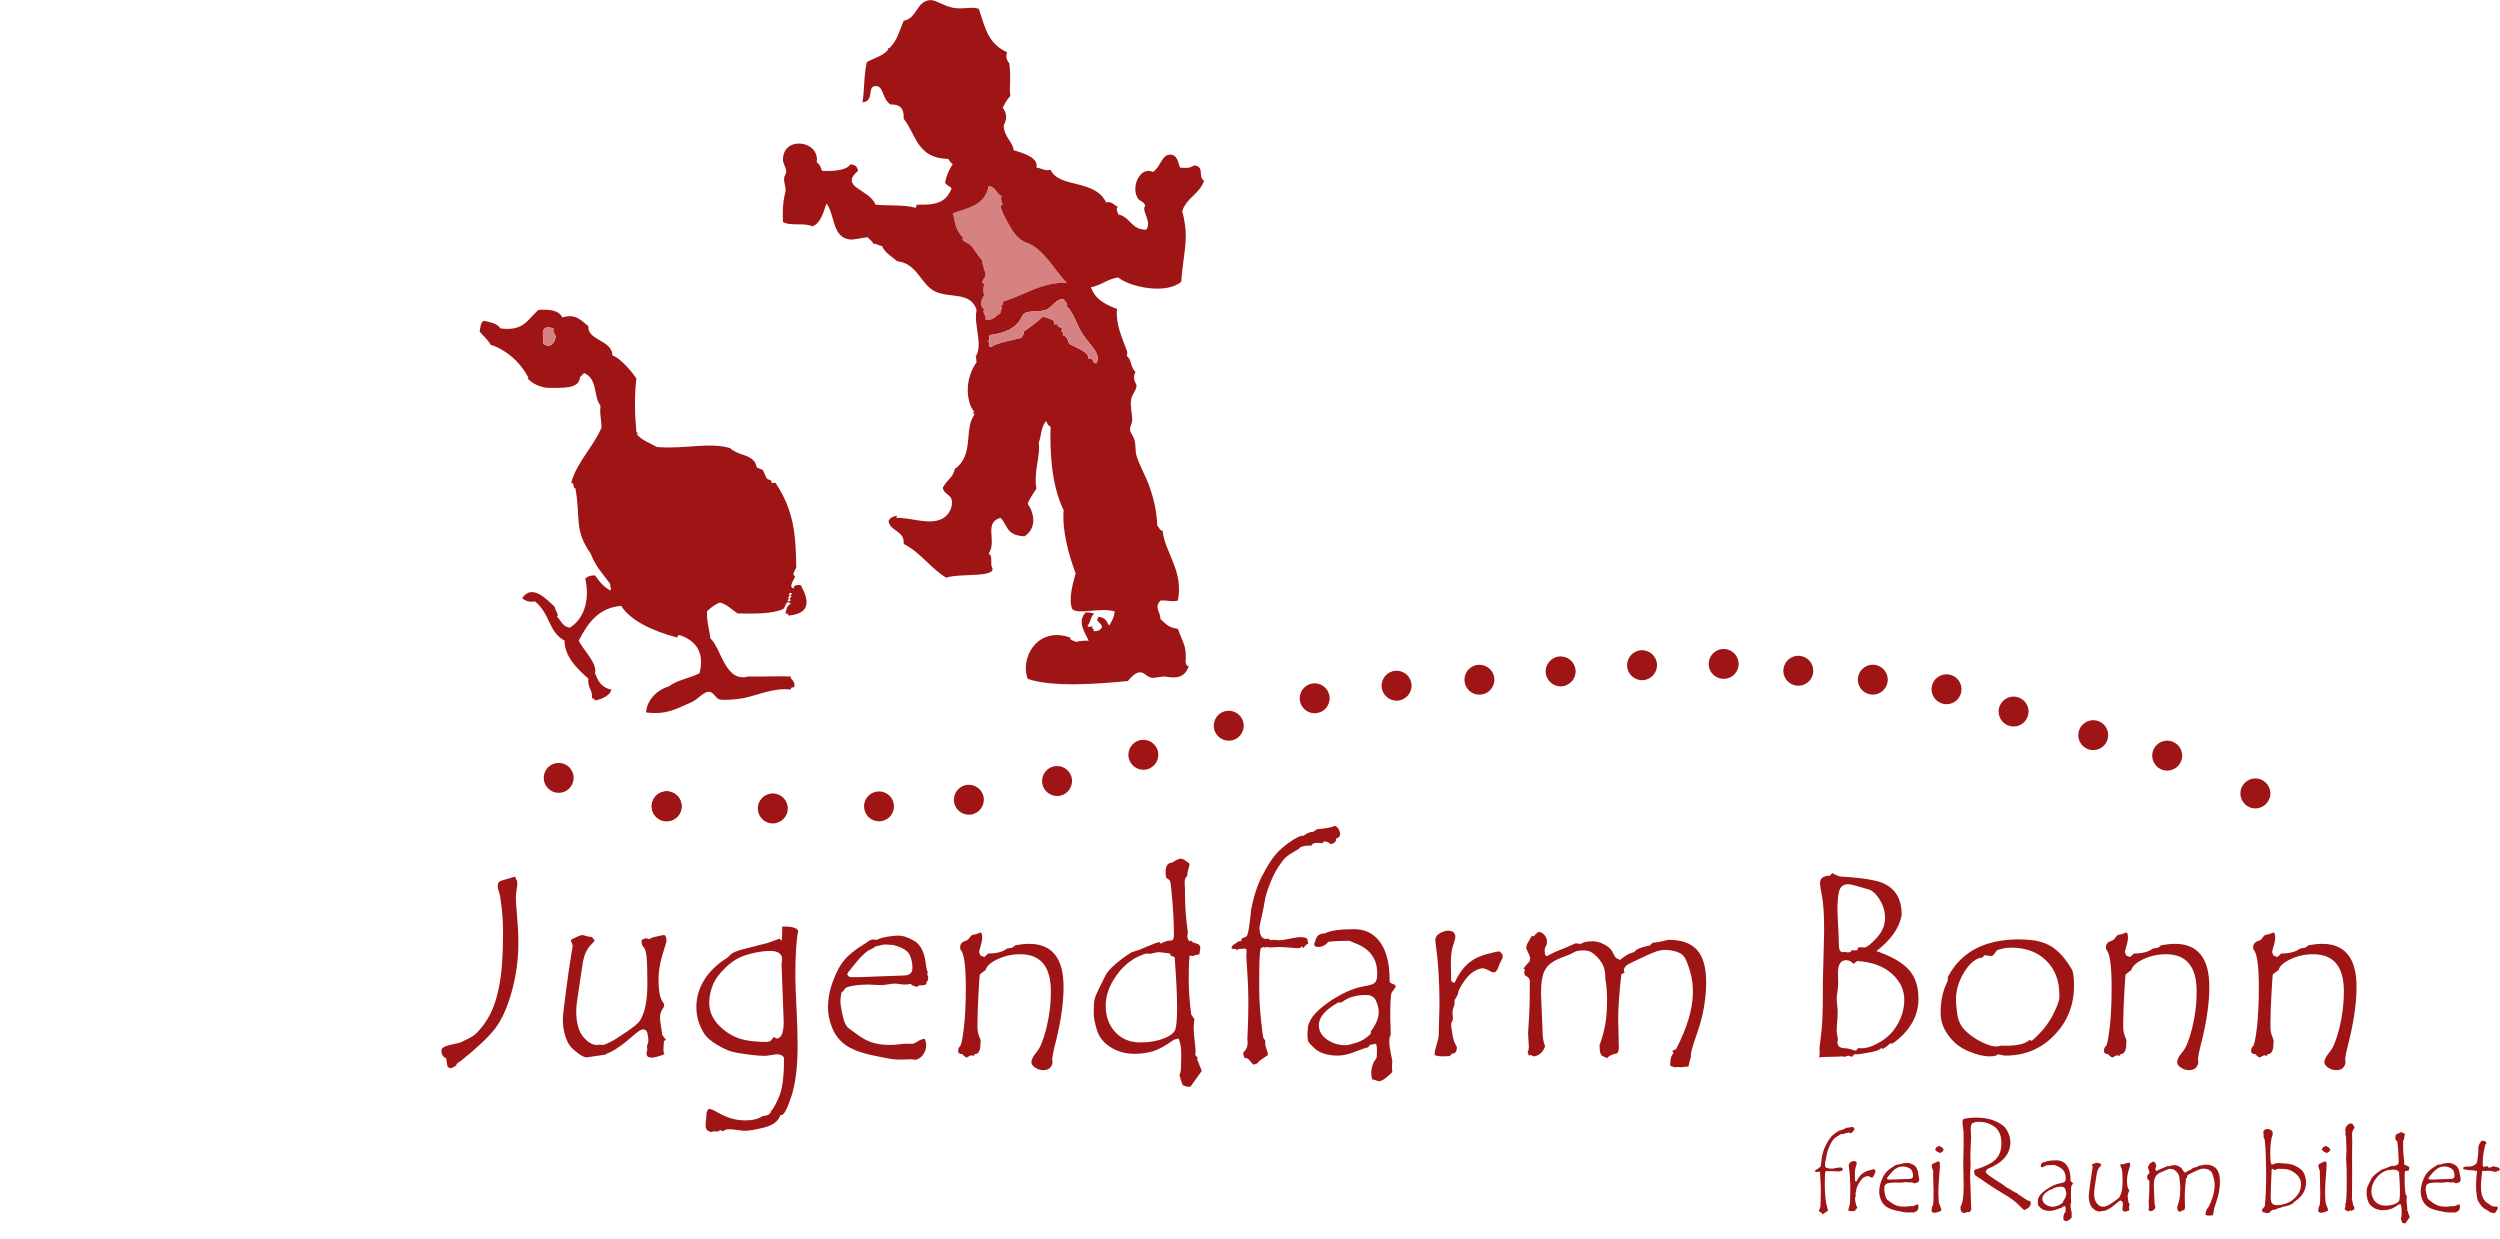 <?xml version="1.0" encoding="UTF-8" standalone="no"?>
<svg xmlns="http://www.w3.org/2000/svg" xmlns:xlink="http://www.w3.org/1999/xlink" xmlns:serif="http://www.serif.com/" width="100%" height="100%" viewBox="0 0 2197 1089" version="1.1" xml:space="preserve" style="fill-rule:evenodd;clip-rule:evenodd;stroke-linejoin:round;stroke-miterlimit:2;">
  <g>
    <path d="M937.665,248.597c-21.633,-1.055 -37.324,10.723 -55.535,16.254c-1.606,0.984 0.164,3.422 -2.836,3.832c2.918,1.945 -0.984,4.957 0,6.656c-5.449,2.766 -4.723,6.023 -13.336,5.777c1.465,-3.339 -3.645,-7.148 -0.961,-8.613c-3.586,-4.476 -4.16,-6.668 0,-13.418c-1.301,-1.957 -1.066,-6.422 0,-9.586l-1.969,-0.902c0.399,-3.82 3.75,-4.793 2.93,-8.613c-0.727,-2.848 -2.531,-6.75 -2.93,-11.379c-3.726,-3.586 -6.75,-10.078 -10.488,-13.418c-2.519,-2.192 -9.574,-4.477 -5.766,-5.766c-8.367,-8.613 -6.902,-14.144 -9.527,-21.949c15.387,-5.203 28.231,-7.488 31.559,-23.906c6.34,0.41 6.574,6.75 11.449,8.625c-1.442,3.328 0.574,5.765 0.984,7.64l-1.945,0.973c0.48,4.629 5.695,13.582 7.641,17.144c3.503,6.352 8.203,12.856 15.281,15.375c15.855,5.602 26.168,26.989 35.449,35.274Z" style="fill:#d68283;fill-rule:nonzero;"></path>
    <path d="M695.954,523.777c-1.793,1.324 -2.18,2.695 -0.973,3.843l-1.851,0.961l-0.996,-0.961c0.176,-1.324 3.996,-1.793 -0,-1.968c1.711,-1.29 2.121,-2.696 0.996,-3.832l1.851,-0.879l0.973,0.879c-0.234,1.312 -3.973,1.781 -0,1.957Zm-207.457,-227.52c-1.031,3.34 -3.164,10.805 -11.449,5.695c0.984,-1.957 -0.246,-6.34 0.07,-9.761c0.27,-3.493 2.121,-5.848 9.434,-3.575c-1.137,1.547 0.41,3.985 1.301,5.766l0.644,1.875Zm209.332,220.781c-5.613,-0.41 0.07,-7.816 0.984,-10.488c-3.257,-1.699 -0.339,-5.215 0.961,-7.641c-0.48,-28.043 -1.605,-49.418 -18.211,-74.543l-3.808,0c1.547,-2.754 -2.531,-2.437 -3.832,-3.82c-1.289,-1.535 -2.274,-5.93 -3.809,-7.629l-4.804,-1.957l-1.875,-4.805c-5.918,-7.628 -14.297,-5.519 -22.02,-12.433c-19.348,-5.367 -38.437,1.137 -64.055,-0.891c-6.363,-3.492 -13.652,-6.105 -18.117,-11.543c4.219,-0.738 0.153,-0.574 0,-1.863c-1.488,-15.539 -1.722,-31.957 0,-46.84c-5.215,-7.793 -15.527,-18.926 -21.058,-20.074c0.082,-13.816 -22.279,-13.172 -21.06,-25.852c-5.366,-3.644 -10.405,-11.777 -22.909,-7.64c-2.942,-6.258 -11.074,-7.395 -21.07,-6.668c-9.844,8.789 -13.008,18.949 -33.422,16.265c-2.52,-4.464 -8.778,-5.285 -14.391,-6.75c-3.164,1.301 -3.082,5.778 -3.809,9.598c3.164,3.82 7.149,6.902 9.598,11.461c1.699,0.562 3.41,1.219 5.039,1.945c12.902,5.696 23.18,16.828 28.219,27.153l-0.75,0.562c4.711,4.887 10.734,7.477 17.004,8.215c2.262,0 4.547,0.082 6.832,0.082c9,0 17.472,-0.41 20.543,-4.711c0.902,-1.23 1.465,-2.848 1.722,-4.723l3.575,-3.656c12.363,5.449 7.875,20.238 14.379,28.699c-0.727,7.325 0.339,8.215 0.984,19.102c-7.488,17.73 -21.047,29.273 -26.824,48.773c3.328,-0.48 1.148,4.641 3.82,4.723c4.805,26.508 -1.477,36.152 13.405,57.398c5.133,12.598 9.833,16.583 17.24,26.743c-0.153,3.632 1.453,4.371 0,5.742c-5.766,-3.481 -8.625,-6.563 -13.43,-13.383c-4.536,0.375 -5.344,0.234 -8.602,2.93c3.739,15.668 0.808,33.949 -13.336,42.972c-6.656,-0.375 -7.711,-6.328 -11.531,-9.574c2.18,-1.699 -1.23,-4.722 -1.875,-8.613c-5.777,-5.039 -19.43,-21.246 -28.699,-7.652c2.519,2.285 5.93,3.668 11.461,2.929c13.734,11.637 11.461,26.66 25.851,34.395c-0.07,13.008 9.434,23.472 20.976,33.492c-1.219,7.793 4.383,10.629 2.931,17.133c1.605,0 2.425,0.738 2.824,1.969c6.844,-1.231 13.84,-4.981 14.332,-9.61c-9.691,-1.793 -12.188,-9.258 -14.332,-14.297c2.449,-8.613 -10.724,-20.894 -14.285,-28.687c7.793,-14.789 16.57,-28.617 37.23,-30.586c8.696,13.652 28.77,22.359 48.762,27.715c1.57,-0.059 0.726,-2.426 2.859,-1.934c17.133,5.859 21.211,18.609 17.227,33.492c-8.367,4.395 -19.594,5.86 -26.754,11.449c-12.68,3.926 -19.816,14.157 -20.086,22.946c18.211,2.426 27.246,-3.574 39.199,-8.649c6.422,-2.578 11.051,-9.808 16.266,-9.492c3.644,0.235 6.094,5.953 8.613,6.656c3.328,0.997 14.613,0.258 21.047,-0.972c11.227,-2.016 26.414,-9.434 42.023,-7.641c-0.07,-1.699 0.973,-2.203 2.848,-1.851c1.863,-5.86 -4.137,-7.325 -2.848,-9.61c-11.367,-0.551 -23.73,0.328 -37.3,0c-20.567,5.684 -23.825,-25.101 -33.399,-33.48c-0.984,-9.199 -3.187,-12.692 -2.953,-23.907c3.422,-2.929 6.68,-6.093 11.543,-7.652c6.363,1.875 10.242,6.363 15.293,9.61c14.965,0.328 29.824,0.562 40.16,-3.833c2.52,-2.671 2.356,-8.765 6.656,-4.781c-4.066,2.52 -3.574,4.957 -4.804,8.614c1.722,-0.083 2.449,0.738 2.953,1.933c19.078,-1.933 18.351,-12.914 10.488,-26.801c-5.613,-0.644 -6.609,1.7 -5.789,2.836Z" style="fill:#9f1516;fill-rule:nonzero;"></path>
    <path d="M487.853,294.382c-0.891,-1.781 -2.438,-4.219 -1.301,-5.766c-7.289,-2.285 -9.164,0.082 -9.434,3.575c-0.305,3.41 0.914,7.804 -0.07,9.75c8.285,5.121 10.418,-2.344 11.449,-5.684l-0.644,-1.875Z" style="fill:#d68283;fill-rule:nonzero;"></path>
    <path d="M882.13,264.851c18.211,-5.531 33.902,-17.309 55.535,-16.254c-9.281,-8.285 -19.594,-29.672 -35.449,-35.274c-7.078,-2.519 -11.778,-9.023 -15.281,-15.375c-1.946,-3.562 -7.161,-12.515 -7.641,-17.144l1.945,-0.973c-0.41,-1.875 -2.426,-4.312 -0.984,-7.64c-4.875,-1.875 -5.109,-8.215 -11.449,-8.625c-3.328,16.418 -16.172,18.703 -31.559,23.906c2.625,7.805 1.16,13.336 9.527,21.949c-3.808,1.289 3.247,3.574 5.766,5.766c3.738,3.34 6.762,9.832 10.488,13.418c0.399,4.629 2.203,8.531 2.93,11.379c0.82,3.82 -2.531,4.793 -2.93,8.613l1.969,0.902c-1.066,3.164 -1.301,7.629 0,9.586c-4.16,6.75 -3.586,8.942 0,13.418c-2.684,1.465 2.426,5.274 0.961,8.613c8.613,0.246 7.887,-3.011 13.336,-5.777c-0.984,-1.699 2.918,-4.711 0,-6.656c3,-0.41 1.23,-2.848 2.836,-3.832Zm81.293,54.469c5.215,-9.34 -7.477,-16.665 -14.32,-29.661c-4.055,-7.57 -6.715,-16.839 -12.399,-20.976c3.059,-0.574 -0.586,-3.176 -1.98,-5.778c-7.547,-0.398 -9.668,7.723 -16.266,9.598c-10.312,2.836 -17.379,-1.383 -20.953,6.656c-4.219,9.352 -15.527,13.993 -27.738,15.293c-1.7,2.602 1.148,3.809 -1.946,5.766c3.914,0.41 -0.808,3.422 2.86,4.793c7.465,-4.711 18.691,-5.613 27.715,-8.613c-1.465,-1.465 2.835,-2.438 0.984,-4.793c4.125,-3.094 12.023,-8.532 17.226,-13.418c4.875,1.793 11.696,2.683 9.516,6.75l3.902,0c-2.367,2.437 3.317,2.191 3.821,4.722c-4.078,0.715 2.355,2.508 -0,4.793c3.656,0.879 4.793,4.547 5.683,7.641c7.325,3.902 17.309,7.148 17.239,13.406c5.847,-0.972 1.617,3.258 6.656,3.821Zm19.183,-130.875c10.817,1.957 11.543,13.91 24.794,13.335c5.21,-7.488 -4.8,-16.265 -0.97,-20.976c-1.05,-3.984 -4.89,-3.738 -6.667,-6.75c-6.164,-10.395 2.597,-28.289 13.417,-22.922c6.75,-4.148 7.63,-15.281 15.279,-15.281c6.75,-0 7.161,8.941 8.62,11.461c6.75,0.41 7.981,0.562 12.441,-1.957c9.67,1.136 2.75,9.843 8.61,13.418c-3.75,11.543 -15.52,15.117 -19.181,26.742c6.411,24.961 1.291,33.41 -0.899,62.109c-13.26,11.297 -44.627,4.805 -55.514,-3.82c-9.363,1.453 -14.719,6.914 -23.894,8.625c3.738,9.902 10.793,14.379 22.98,19.09c-1.371,14.074 5.379,27.234 8.555,36.34c0.726,1.875 0.644,2.765 -0,4.804c4.793,3.973 2.918,9.586 7.711,14.297c-2.438,4.231 -1.125,7.559 0.902,11.461c0.082,4.559 -3.996,8.051 -4.723,12.445c-1.043,5.602 0.973,12.68 0.903,18.2c-0,2.929 -2.121,5.859 -1.875,8.531c0.246,2.859 2.929,5.695 3.82,8.625c1.313,4.805 0.738,10.652 1.875,14.39c2.6,8.297 7.72,17.227 10.57,24.797c3.25,8.86 7.15,21.375 7.64,36.352c1.63,1.523 1.95,4.359 4.79,4.769c1.47,18.223 18.71,35.368 13.33,61.231c-5.52,1.383 -8.531,-0.41 -15.27,0c-5.79,6.094 -0.17,9.492 -0,16.266c4.39,3.714 6.339,7.464 15.27,8.613c5.04,13.734 7.79,15.176 6.76,29.59c0.959,0.879 0.23,3.574 2.84,2.894c-3.25,10.899 -11.781,10.992 -20.09,9.528c-3.66,-0.645 -9.57,1.464 -12.43,0.96c-5.11,-0.96 -6.41,-5.039 -10.48,-4.769c-4.641,0.316 -8.121,4.863 -10.559,7.641c-24.656,2.343 -65.683,5.777 -87.961,-1.875c-7.078,-18.047 8.274,-46.664 37.313,-36.352c-0.258,3.105 3.41,2.285 4.781,3.832c3.504,-0.644 6.914,-1.371 11.473,-0.996c-3.504,-7.617 -10.254,-16.582 -2.86,-24.844c3.258,-0.433 5.379,0.387 7.653,0.973c-3.258,2.754 -3.094,8.027 -5.778,10.488c-0.152,2.11 3.422,0.469 4.793,0.961c-2.59,2.438 2.531,1.383 -0,3.809c4.055,0.679 6.199,-0.785 7.653,-2.836c1.207,-2.93 -4.969,-5.508 -3.809,-7.617l0.949,-1.969c7.805,0.879 6.75,4.957 9.539,7.652c2.824,-5.449 3.961,-6.68 4.77,-12.363c-12.352,-3.902 -31.781,3.07 -37.289,-1.969c-4.078,-9.164 1.441,-25.605 2.906,-31.523c-6.504,-17.168 -11.953,-38.203 -10.57,-55.453c-11.203,-23.239 -12.024,-52.747 -11.461,-73.641c-1.442,0 -2.754,-1.957 -3.809,-4.793c-4.887,5.039 -4.242,13.898 -6.68,19.184c2.039,9.914 -4.628,25.441 -1.945,40.148c-2.59,4.395 -5.766,8.215 -7.629,13.336c5.918,8.777 8.039,21.469 -2.859,28.699c-16.488,-0.996 -14.379,-9.34 -21.047,-16.265c-15.293,4.148 -2.766,20.484 -10.488,31.535c3.82,1.23 1.465,9.047 2.836,11.484c5.531,10.078 -27.786,5.356 -40.149,9.574c-13.898,-8.461 -22.441,-22.172 -37.324,-29.672c0.914,-11.929 -11.613,-10.546 -13.313,-20.062c1.125,-2.93 4.067,-4.16 7.629,-4.723l-0.961,1.864c14.133,-0.247 28.43,6.515 40.149,0.984c6.68,-3.176 10.16,-11.461 8.613,-17.238c-1.219,-4.313 -7.629,-5.274 -7.629,-10.489c4.219,-7.476 8.696,-8.203 10.465,-16.254c17.402,-12.445 7.652,-34.875 17.25,-47.8c-0.164,-1.301 -3.973,-1.793 -0,-1.957c-8.297,-10.231 -7.969,-30.715 1.875,-43.969c-0.668,-3.012 0.152,-3.902 -0.902,-4.805c6.996,-10.312 -2.051,-28.851 0.902,-41.039c-4.805,-16.348 -23.59,-10.336 -36.258,-16.266c-12.867,-6.093 -15.691,-24.785 -33.504,-26.66c-4.793,-4.218 -10.722,-7.23 -13.406,-13.418c-3.012,-0.164 -4.16,-2.191 -7.641,-1.945c-0.914,-2.602 -3.41,-3.574 -4.792,-5.695c-5.848,0.328 -11.883,2.519 -16.254,1.875c-15.375,-2.285 -12.528,-21.949 -20.086,-31.547c-1.629,3.832 -4.16,17.238 -12.364,20.086c-6.492,-3.422 -19.734,-0.082 -25.839,-3.821c-0.247,-6.187 -0.645,-15.609 1.945,-25.769c1.148,-4.559 -1.137,-7.641 -0.985,-12.445c0.094,-2.672 2.204,-4.137 1.875,-6.739c-0.316,-3.082 -2.765,-6.586 -2.835,-9.515c-0.504,-21.539 32.519,-17.555 29.66,1.875c3.504,2.765 2.929,3.902 4.722,7.64c7.395,0.328 20.813,0.235 24.879,-5.695c5.121,0.082 6.258,3.258 6.657,5.695c-16.993,14.461 10.417,16.172 15.363,29.672c11.472,1.207 25.699,-0.164 35.367,2.848l0.973,-2.848c17.25,0.563 25.769,-2.039 30.562,-14.308c-1.629,-1.864 -4.312,-2.766 -5.754,-4.793c0.797,-4.805 2.754,-10.571 6.715,-16.266c-1.441,-1.465 -2.894,-2.918 -3.809,-4.793c-27.632,-0.41 -28.277,-21.539 -39.269,-35.367c0.34,-6.422 -1.195,-12.914 -11.449,-12.433c-7.793,-4.711 -5.778,-16.582 -13.336,-16.254c-7.805,0.328 -0.41,13.254 -11.473,14.308c1.969,-10.98 0.985,-22.031 3.844,-35.367c6.34,-3.492 18.035,-6.82 19.101,-12.433l0.985,0c6.89,-7.161 8.203,-14.063 12.328,-23.895c11.719,-2.039 11.074,-16.922 23.016,-18.129c4.804,-0.492 12.035,5.039 20.062,6.668c8.789,1.781 16.441,-1.312 22.945,0.973c5.684,16.734 7.805,30.316 24.868,38.203c-1.852,4.465 0.644,8.285 1.875,9.586c1.957,13.008 -0.247,20.812 0.972,28.699c-3.574,4.231 -4.289,5.777 -6.668,10.477c2.93,3.586 4.395,9.198 0.891,15.292c-0.387,9.668 8.543,15.446 8.613,22.031c9.434,2.684 22.195,6.821 20.086,15.282c4.465,0.328 6.516,3.082 12.434,1.957c7.488,16.254 39.117,7.968 48.785,28.605c6.023,-1.137 6.75,2.848 10.488,3.821c-2.93,2.039 1.055,6.75 0.07,6.75Z" style="fill:#9f1516;fill-rule:nonzero;"></path>
    <path d="M949.103,289.659c6.843,12.996 19.535,20.321 14.332,29.661c-5.051,-0.563 -0.821,-4.793 -6.668,-3.821c0.07,-6.258 -9.914,-9.504 -17.239,-13.406c-0.89,-3.094 -2.027,-6.762 -5.683,-7.641c2.355,-2.285 -4.078,-4.078 -0,-4.793c-0.504,-2.531 -6.188,-2.285 -3.821,-4.722l-3.902,0c2.18,-4.067 -4.641,-4.957 -9.516,-6.75c-5.203,4.886 -13.101,10.324 -17.226,13.418c1.851,2.355 -2.449,3.328 -0.984,4.793c-9.024,3 -20.25,3.902 -27.715,8.613c-3.668,-1.371 1.054,-4.383 -2.86,-4.793c3.094,-1.957 0.246,-3.164 1.946,-5.766c12.211,-1.3 23.519,-5.941 27.738,-15.293c3.574,-8.039 10.641,-3.82 20.953,-6.656c6.598,-1.875 8.719,-9.996 16.266,-9.598c1.394,2.602 5.039,5.204 1.98,5.778c5.684,4.137 8.344,13.406 12.399,20.976Z" style="fill:#d68283;fill-rule:nonzero;"></path>
    <path d="M587.005,695.48c-7.231,-0.645 -13.629,4.711 -14.262,11.953c-0.633,7.242 4.723,13.629 11.965,14.262c7.23,0.632 13.617,-4.723 14.262,-11.965c0.633,-7.231 -4.723,-13.618 -11.965,-14.25Z" style="fill:#9f1516;fill-rule:nonzero;"></path>
    <path d="M679.431,723.616c7.265,-0.164 13.031,-6.187 12.867,-13.453c-0.164,-7.265 -6.188,-13.031 -13.465,-12.867c-7.266,0.176 -13.02,6.188 -12.855,13.465c0.164,7.266 6.187,13.019 13.453,12.855Z" style="fill:#9f1516;fill-rule:nonzero;"></path>
    <path d="M853.407,715.823c7.184,-1.078 12.141,-7.769 11.051,-14.964c-1.078,-7.184 -7.77,-12.141 -14.965,-11.063c-7.183,1.078 -12.14,7.781 -11.062,14.977c1.078,7.183 7.781,12.14 14.976,11.05Zm78.926,-16.746c7.02,-1.875 11.203,-9.093 9.328,-16.113c-1.875,-7.019 -9.094,-11.203 -16.113,-9.328c-7.031,1.875 -11.203,9.094 -9.328,16.113c1.875,7.031 9.093,11.203 16.113,9.328Zm76.587,-23.261c6.9,-2.297 10.64,-9.739 8.35,-16.641c-2.28,-6.902 -9.74,-10.641 -16.64,-8.344c-6.902,2.285 -10.641,9.739 -8.344,16.641c2.285,6.89 9.724,10.629 16.634,8.344Zm75.12,-25.571c6.89,-2.343 10.57,-9.82 8.24,-16.699c-2.34,-6.879 -9.82,-10.57 -16.69,-8.226c-6.89,2.332 -10.58,9.808 -8.25,16.687c2.35,6.879 9.83,10.57 16.7,8.238Z" style="fill:#9f1516;fill-rule:nonzero;"></path>
    <path d="M1228.33,615.71c7.25,-0.551 12.67,-6.879 12.12,-14.121c-0.56,-7.254 -6.89,-12.68 -14.13,-12.129c-7.25,0.563 -12.68,6.891 -12.12,14.133c0.55,7.254 6.88,12.68 14.13,12.117Z" style="fill:#9f1516;fill-rule:nonzero;"></path>
    <path d="M1372.74,603.124c7.24,-0.691 12.55,-7.113 11.85,-14.355c-0.67,-7.231 -7.11,-12.539 -14.34,-11.848l-0.01,0c-7.23,0.68 -12.54,7.113 -11.85,14.344c0.69,7.242 7.11,12.551 14.36,11.859l-0.01,0Zm70.98,-5.402c7.25,-0.375 12.83,-6.563 12.46,-13.828c-0.37,-7.254 -6.56,-12.832 -13.81,-12.469c-7.27,0.375 -12.86,6.562 -12.48,13.816c0.37,7.266 6.56,12.856 13.83,12.481Z" style="fill:#9f1516;fill-rule:nonzero;"></path>
    <path d="M1578.61,602.503c7.21,0.973 13.83,-4.078 14.8,-11.285c0.97,-7.207 -4.09,-13.828 -11.28,-14.801c-7.21,-0.972 -13.84,4.09 -14.8,11.285c-0.98,7.207 4.09,13.84 11.28,14.801Z" style="fill:#9f1516;fill-rule:nonzero;"></path>
    <path d="M1645.82,610.448c3.45,0 6.85,-1.406 9.3,-3.855c2.45,-2.449 3.86,-5.848 3.86,-9.305c0,-3.468 -1.41,-6.855 -3.86,-9.316c-2.45,-2.438 -5.85,-3.844 -9.3,-3.844c-3.47,0 -6.86,1.406 -9.32,3.844c-2.44,2.461 -3.84,5.848 -3.84,9.316c0,3.457 1.4,6.856 3.84,9.305c2.46,2.449 5.85,3.855 9.32,3.855Zm-131.07,-13.828c3.47,0 6.86,-1.406 9.32,-3.855c2.44,-2.449 3.85,-5.848 3.85,-9.305c0,-3.469 -1.41,-6.855 -3.85,-9.316c-2.46,-2.438 -5.85,-3.844 -9.32,-3.844c-3.45,0 -6.85,1.406 -9.3,3.844c-2.45,2.461 -3.86,5.847 -3.86,9.316c0,3.457 1.41,6.856 3.86,9.305c2.45,2.449 5.85,3.855 9.3,3.855Zm-214.64,13.887c3.46,0 6.86,-1.406 9.31,-3.855c2.45,-2.45 3.85,-5.848 3.85,-9.305c0,-3.469 -1.4,-6.856 -3.85,-9.317c-2.45,-2.437 -5.85,-3.843 -9.31,-3.843c-3.46,0 -6.85,1.406 -9.31,3.843c-2.44,2.461 -3.85,5.848 -3.85,9.317c0,3.457 1.41,6.855 3.85,9.305c2.46,2.449 5.85,3.855 9.31,3.855Zm-144.78,16.313c3.47,0 6.85,-1.407 9.3,-3.844c2.45,-2.461 3.86,-5.848 3.86,-9.317c0,-3.457 -1.41,-6.855 -3.86,-9.304c-2.45,-2.45 -5.83,-3.856 -9.3,-3.856c-3.47,0 -6.86,1.406 -9.31,3.856c-2.44,2.449 -3.85,5.847 -3.85,9.304c0,3.469 1.41,6.856 3.85,9.317c2.45,2.437 5.84,3.844 9.31,3.844Zm-382.852,94.98c3.468,0 6.855,-1.406 9.304,-3.844c2.449,-2.461 3.856,-5.847 3.856,-9.316c0,-3.457 -1.407,-6.856 -3.856,-9.305c-2.449,-2.449 -5.836,-3.855 -9.304,-3.855c-3.469,0 -6.856,1.406 -9.305,3.855c-2.449,2.449 -3.856,5.848 -3.856,9.305c0,3.469 1.407,6.855 3.856,9.316c2.449,2.438 5.836,3.844 9.305,3.844Zm-186.622,-0.059c3.457,0 6.856,-1.406 9.305,-3.843c2.449,-2.461 3.856,-5.848 3.856,-9.317c0,-3.457 -1.407,-6.855 -3.856,-9.304c-2.449,-2.45 -5.848,-3.856 -9.305,-3.856c-3.468,0 -6.855,1.406 -9.316,3.856c-2.437,2.449 -3.844,5.847 -3.844,9.304c0,3.469 1.407,6.856 3.844,9.317c2.461,2.437 5.848,3.843 9.316,3.843Zm-94.875,-24.984c3.457,0 6.856,-1.406 9.305,-3.855c2.449,-2.45 3.856,-5.848 3.856,-9.305c0,-3.469 -1.407,-6.856 -3.856,-9.317c-2.449,-2.437 -5.848,-3.843 -9.305,-3.843c-3.468,0 -6.855,1.406 -9.316,3.843c-2.437,2.461 -3.844,5.848 -3.844,9.317c0,3.457 1.407,6.855 3.844,9.305c2.461,2.449 5.848,3.855 9.316,3.855Z" style="fill:#9f1516;fill-rule:nonzero;"></path>
    <path d="M454.442,774.148l0.223,2.449c0,0.75 -0.223,2.508 -0.668,5.285c-0.434,2.789 -0.668,5.273 -0.668,7.5c0,2.309 0.375,7.652 1.113,16.031c0.739,8.379 1.114,16.008 1.114,22.91c0,15.2 -2.039,29.907 -6.118,44.11c-4.078,14.203 -9.117,25.031 -15.128,32.472c-6.012,7.454 -15.832,16.641 -29.485,27.54c-2.59,1.406 -3.879,2.636 -3.879,3.667l0,0.223c-2.379,1.629 -4.125,2.449 -5.238,2.449l-2.051,-1.007c-0.492,-0.657 -1.019,-3.258 -1.617,-7.782c-2.742,-1.113 -4.113,-3.41 -4.113,-6.902c0,-1.254 0.949,-2.356 2.836,-3.281c1.886,-0.926 6.398,-2.098 13.511,-3.504c5.93,-2.965 8.942,-4.453 9.012,-4.453c2.965,-1.325 6.399,-4.465 10.289,-9.399c3.891,-4.922 6.996,-10.172 9.293,-15.726c2.297,-5.578 4.125,-11.743 5.508,-18.516c1.371,-6.797 2.332,-14.215 2.883,-22.254c0.562,-8.051 0.832,-17.109 0.832,-27.199c0,-9.715 -0.879,-20.274 -2.66,-31.711c-1.418,-4.523 -2.121,-7.23 -2.121,-8.109l0.234,-1.114c0,-2.004 0.996,-3.293 3,-3.902l7.23,-2.121c2.813,-0.879 4.512,-1.324 5.122,-1.324l0.386,1.675l1.16,1.993Z" style="fill:#9f1516;fill-rule:nonzero;"></path>
    <path d="M570.47,825.441c1.254,-0.973 3.07,-1.723 5.449,-2.227l6.785,-1.453l0.774,0c1.488,0 2.226,1.887 2.226,5.672l-3.668,12.023c-1.195,3.996 -2.039,7.817 -2.566,11.449c-0.516,3.633 -0.774,7.125 -0.774,10.442c0,3.422 0.258,7.031 0.774,10.863c0.527,3.82 1.863,7.102 4.008,9.844l0.222,1.441c0,0.739 -0.609,2.028 -1.828,3.844c-1.23,1.816 -1.84,4.242 -1.84,7.277c0,1.629 0.317,4.278 0.949,7.957c0.622,3.68 0.961,5.93 0.997,6.786l1.675,2.449l1.606,1.722l-1.781,1.559c-0.293,3.633 -0.446,5.859 -0.446,6.68c0,2.73 0.375,4.254 1.114,4.547c-5.122,2.086 -8.93,3.117 -11.45,3.117c-3.047,0 -4.57,-1.254 -4.57,-3.774c0,-0.75 0.258,-1.816 0.785,-3.234l-0.34,-1.781c0,-1.407 0.211,-2.508 0.61,-3.328l0.621,-2.45c0,-1.488 -0.223,-3.562 -0.668,-6.222c-0.446,-2.672 -1.817,-4.02 -4.113,-4.02c-1.711,0 -4.899,2.121 -9.575,6.34c-7.043,6.246 -13.277,10.723 -18.679,13.465c-2.309,0.82 -3.821,1.594 -4.571,2.344c-10.524,1.629 -16.008,2.449 -16.454,2.449c-1.85,0 -4.253,-1.055 -7.182,-3.188c-2.93,-2.109 -5.297,-4.195 -7.114,-6.281c-1.816,-2.062 -3.422,-5.273 -4.781,-9.621c-1.371,-4.336 -2.062,-9.211 -2.062,-14.613c0,-2.379 0.925,-10.582 2.789,-24.586c1.851,-14.016 3.293,-24.047 4.336,-30.106c1.031,-6.035 1.558,-9.211 1.558,-9.504l-0.785,-2.789l-0.891,-1.769l0,-0.457l1.114,-1.09c0.738,-0.234 2.168,-0.867 4.254,-1.91c2.109,-1.02 3.75,-1.547 4.921,-1.547c0.528,0 1.582,0.258 3.164,0.773c1.583,0.528 2.929,0.774 4.031,0.774l0.669,0c1.393,1.113 2.32,2.273 2.754,3.457l-2.332,2.672c-4.232,3.855 -6.927,9.562 -8.099,17.133l-3.608,23.906c-1.383,8.308 -2.086,14.238 -2.086,17.801c0,10.382 2.027,17.988 6.069,22.804c4.031,4.828 8.028,7.219 11.954,7.219l1.898,-0.211l3.329,0.211c1.113,0 3.304,-0.82 6.562,-2.484c3.27,-1.664 8.063,-4.676 14.402,-9.012c6.352,-4.348 10.196,-7.524 11.579,-9.574c1.371,-2.039 2.566,-4.629 3.609,-7.782c1.043,-3.152 1.816,-6.773 2.332,-10.839c0.527,-4.09 0.785,-8.614 0.785,-13.582c0,-12.446 -0.281,-20.86 -0.844,-25.196c-0.55,-4.336 -1.5,-6.961 -2.824,-7.828c-0.972,-0.75 -1.453,-2.719 -1.453,-5.906l2.508,-1.16l1.383,-0.516l2.789,1.02Z" style="fill:#9f1516;fill-rule:nonzero;"></path>
    <path d="M680.028,911.304l2.332,1.336c4.231,0 6.352,-4.852 6.352,-14.578l-1.899,-51.047l0.563,-3.68c0,-5.109 -3.527,-7.676 -10.57,-7.676c-5.262,0 -11.555,0.961 -18.856,2.907c-7.301,1.91 -13.887,5.648 -19.746,11.168c-5.859,5.519 -9.797,10.886 -11.848,16.066c-2.039,5.203 -3.058,10.312 -3.058,15.352c0,6.679 2.191,12.621 6.562,17.8c4.383,5.203 9.75,9.27 16.137,12.235c6.375,2.976 15.609,4.453 27.691,4.453l2.567,-0.434c0.879,-0.304 2.144,-1.605 3.773,-3.902Zm21.469,-93.211c-1.711,8.004 -2.555,21.129 -2.555,39.375c-0,5.941 0.34,15.234 0.996,27.926c0.668,12.668 1.008,23.871 1.008,33.586c-0,18.539 -1.828,33.351 -5.461,44.437c-3.632,11.098 -6.597,16.629 -8.894,16.629l-0.668,-0.223c-1.922,5.485 -6.738,9.176 -14.461,11.063c-7.711,1.91 -13.348,2.848 -16.91,2.848c-1.547,0 -3.774,-0.223 -6.668,-0.668c-2.895,-0.446 -5.004,-0.668 -6.34,-0.668c-1.559,0 -2.637,0.07 -3.223,0.222l-3.34,1.547l-2.109,-1.101c-0.668,0.89 -1.816,1.336 -3.457,1.336l-1.992,-0.235l-1.5,0.34l-1.512,0.34l-2.73,-1.395c-1.067,-0.925 -1.606,-2.507 -1.606,-4.734c-0,-1.254 0.129,-2.813 0.387,-4.676c0.258,-1.84 0.387,-3.094 0.387,-3.773l-0,-2.449l1.558,-3.223l0.891,0c1.558,0 4.008,0.996 7.348,3c7.933,4.676 16.054,7.008 24.363,7.008c6.445,0 11.519,-1.289 15.234,-3.879c4.594,-0.235 7.043,-1.746 7.336,-4.571c1.266,-0.515 3.469,-4.277 6.621,-11.296c3.153,-6.997 4.723,-17.743 4.723,-32.192l0,-3.234c-1.102,-1.922 -3.07,-2.895 -5.895,-2.895c-1.476,0 -3.293,0.235 -5.449,0.668c-2.144,0.446 -4.148,0.68 -6,0.68c-3.187,0 -7.887,-0.399 -14.074,-1.172c-6.199,-0.773 -11.051,-1.652 -14.567,-2.625c-3.527,-0.949 -7.828,-2.953 -12.914,-6c-5.074,-3.035 -8.695,-6.117 -10.839,-9.234c-2.145,-3.118 -3.891,-6.75 -5.227,-10.899c-1.336,-4.16 -2.004,-8.449 -2.004,-12.902c0,-8.52 2.32,-16.524 6.961,-23.965c4.617,-7.453 11.32,-13.887 20.074,-19.312l1.992,-1.782c1.489,-2.519 7.243,-4.898 17.25,-7.125l13.125,-3.433l0.223,0c0.961,0 5.449,-1.524 13.465,-4.559l1.547,1.887c0.527,-1.184 0.785,-3.703 0.785,-7.57l0,-4.993l2.004,0c6.808,0 10.863,1.289 12.117,3.891Z" style="fill:#9f1516;fill-rule:nonzero;"></path>
    <path d="M769.243,831.78c-0.445,0.657 -2.555,1.887 -6.34,3.657c-1.851,1.336 -3.632,2.859 -5.343,4.558c-1.7,1.711 -3.375,3.539 -5.004,5.508c-1.629,1.981 -3.059,3.738 -4.278,5.285c-1.23,1.559 -2.168,2.731 -2.836,3.504l-1.007,2.063l1.558,1.781l1.453,0.551l8.227,0l38.707,-1.442c4.969,0 7.465,-2.191 7.465,-6.562c0,-4.594 -0.926,-8.625 -2.742,-12.071c-1.817,-3.445 -6.575,-6.175 -14.286,-8.179c-0.89,0 -2.156,-0.071 -3.785,-0.223c-1.629,-0.152 -2.812,-0.223 -3.551,-0.223c-0.679,0 -3.41,0.61 -8.238,1.793Zm45.61,24.364l0.89,2.543c-0,2.156 -0.597,3.75 -1.781,4.793l0.223,0.656c-0,1.184 -1.594,1.781 -4.793,1.781l-1.547,-0l-1.336,0.785l-0.996,0.774l-1.067,-0.656l-2.836,-0.903l-1.336,-1.324c-1.628,0.434 -3.222,0.656 -4.781,0.656c-1.183,-0 -2.836,-0.152 -4.945,-0.433c-2.121,-0.305 -3.656,-0.446 -4.617,-0.446c-0.821,-0 -2.543,0.223 -5.168,0.657c-2.637,0.445 -4.957,0.679 -6.961,0.679l-10.899,-0.457c-5.859,-0 -11.168,0.528 -15.902,1.571l-2.953,0.832l-2.11,1.769c-0.117,0.996 -0.878,1.805 -2.285,2.391c-0.738,3.047 -1.113,5.789 -1.113,8.238c-0,1.922 0.563,5.602 1.676,11.016c1.113,5.414 2.59,9.269 4.441,11.566c0.446,0.516 3.633,2.883 9.563,7.113c3.797,2.813 7.886,4.957 12.304,6.399c4.407,1.441 9.504,2.156 15.293,2.156c2.297,0 5.145,-0.164 8.555,-0.539l4.676,-0.551l7.23,0c0.739,0 2.133,-0.68 4.172,-2.004c2.039,-1.336 4.102,-2.109 6.176,-2.344c0.891,2.075 1.336,3.891 1.336,5.438c-0,3.504 -1.055,6.539 -3.176,9.129c-2.109,2.59 -4.535,3.902 -7.289,3.902l-2.332,-0.445l-7.008,0.223l-6,0c-2.824,0 -9.75,-1.184 -20.812,-3.563c-11.039,-2.367 -19.196,-5.496 -24.469,-9.34c-5.262,-3.855 -9.117,-8.847 -11.566,-14.953c-2.438,-6.129 -3.668,-12.047 -3.668,-17.766c-0,-7.699 1.476,-15.539 4.453,-23.519c2.965,-7.969 6.34,-14.168 10.113,-18.574c3.785,-4.407 9.527,-9 17.25,-13.735c0.738,-0.375 1.875,-1.136 3.387,-2.273c1.523,-1.16 2.988,-1.734 4.394,-1.734l3.668,0.222c1.559,-1.043 4.36,-1.91 8.403,-2.613c4.043,-0.703 7.324,-1.055 9.843,-1.055c4.524,0 9.469,1.664 14.848,5.004c5.379,3.34 8.625,10.313 9.738,20.918c0.223,1.84 0.539,3.352 0.949,4.5l0.61,1.945l-0.445,1.571Z" style="fill:#9f1516;fill-rule:nonzero;"></path>
    <path d="M892.267,830.667c4.828,-0.82 8.859,-1.23 12.129,-1.23c20.167,0 30.257,12.609 30.257,37.816c0,14.016 -2.308,30.223 -6.902,48.609c-2.074,7.934 -3.117,13.243 -3.117,15.903l0.445,1.793c-0.891,4.594 -3.586,6.89 -8.121,6.89c-2.66,0 -5.098,-0.738 -7.289,-2.226c-2.18,-1.488 -3.281,-3.047 -3.281,-4.664c0,-2.449 1.558,-5.496 4.675,-9.129c3.118,-3.633 5.977,-10.711 8.567,-21.246c2.601,-10.524 3.891,-21.129 3.891,-31.805c0,-21.879 -8.965,-32.812 -26.918,-32.812c-7.043,0 -13.665,1.429 -19.852,4.336c-6.199,2.882 -9.738,6.07 -10.629,9.562l-3,2.227l-2.062,1.605c-0.176,0.481 -0.575,6.094 -1.161,16.852c-0.597,10.769 -0.89,18.902 -0.89,24.48l0,5.227c0,2.742 0.469,5.25 1.383,7.558c0.937,2.297 1.394,3.633 1.394,4.008l-0.223,3.879c0,2.461 -0.421,4.406 -1.277,5.848c-0.855,1.453 -1.945,2.168 -3.281,2.168l-0.445,0l-0.668,1.57l-1.887,-0.457c-1.043,0 -2.379,0.598 -4.008,1.793l-0.562,0c-0.809,0 -2.075,-0.973 -3.774,-2.906c-2.449,0 -3.668,-0.914 -3.668,-2.778c0,-1.629 0.516,-3.011 1.547,-4.113c0.973,0 2.086,-4.875 3.34,-14.625c1.266,-9.75 1.887,-22.125 1.887,-37.102c0,-19.429 -1.594,-30.515 -4.782,-33.257l-0.211,-2.004c0,-2.813 1.618,-4.7 4.887,-5.672c1.336,-0.363 2.543,-1.371 3.621,-3c1.067,-1.629 2.203,-2.449 3.387,-2.449l0.223,0c1.488,-0.211 2.765,-0.598 3.843,-1.114l1.828,-0.773c1.032,0 1.559,1.441 1.559,4.336c0,2.226 -0.445,4.758 -1.336,7.617c-0.879,2.859 -1.336,4.652 -1.336,5.391l1.172,2.894l2.953,1.219l0.668,0c2.063,-1.992 3.176,-3 3.328,-3l0.34,0c7.113,0 12.492,-1.43 16.125,-4.336l2.449,-0.398l1.899,-0.282c1.769,-1.09 2.73,-1.84 2.883,-2.203Z" style="fill:#9f1516;fill-rule:nonzero;"></path>
    <path d="M1028.6,838.109c-1.71,-0.364 -3.38,-0.633 -5.01,-0.786l-4.81,-0.55c-1.33,0 -2.9,0.222 -4.69,0.668l-2.44,0.668l-5.03,0c-9.974,3.117 -18.283,9.222 -24.939,18.304c-6.657,9.082 -9.996,18.176 -9.996,27.305c0,9.492 2.812,17.262 8.414,23.309c5.613,6.035 12.984,9.07 22.121,9.07c7.59,0 14.32,-1.125 20.23,-3.399c5.91,-2.261 9.379,-4.957 10.42,-8.074c1.04,-3.105 1.56,-9.562 1.56,-19.347c0,-10.383 -0.721,-25.102 -2.15,-44.168c-2.15,-0.739 -3.37,-1.172 -3.68,-1.336l0,-1.664Zm27.52,103.007l-10.01,13.899l-3,-0l-3.68,-1.336c-0.96,-2.063 -1.92,-5.039 -2.88,-8.895c0.88,-2.297 1.32,-4.523 1.32,-6.679l0.219,-12.446c0,-4.816 -0.77,-9.152 -2.329,-13.019l-2.11,0.551l-2.12,0.562c-7.331,5.344 -13.57,8.731 -18.68,10.172c-5.12,1.453 -10.31,2.18 -15.583,2.18c-8.145,-0 -15.293,-1.969 -21.399,-5.895c-6.117,-3.937 -10.113,-8.976 -11.965,-15.129c-1.851,-6.152 -2.777,-11.015 -2.777,-14.578c0,-5.859 0.258,-9.914 0.773,-12.176c0.528,-2.261 1.934,-5.707 4.243,-10.347c2.296,-4.641 4.136,-8.309 5.507,-11.004c1.372,-2.707 4.196,-5.918 8.473,-9.621c4.266,-3.715 8.965,-7.172 14.086,-10.36c4.535,-1.336 9.342,-3.117 14.422,-5.39c5.1,-2.262 8.57,-3.504 10.43,-3.727l0.67,1.559c3.26,-1.922 6.24,-2.895 8.91,-2.895l0.22,-0c1.849,-0 2.79,-1.441 2.79,-4.336c0,-9.492 -0.451,-19.523 -1.34,-30.094c-0.89,-10.57 -1.56,-16.429 -2,-17.578c-0.45,-1.148 -1.56,-2.132 -3.34,-2.929c-0.45,-1.43 -0.67,-3.082 -0.67,-5.016c0,-5.637 1.889,-8.461 5.649,-8.461c3.541,-2.367 6.12,-3.551 7.75,-3.551c1.171,-0 2.601,0.621 4.26,1.887c1.651,1.254 2.63,1.91 2.931,1.945l0.439,1.395c0,0.375 -0.319,1.629 -0.949,3.773c-0.63,2.157 -0.98,4.231 -1.061,6.235c-1.48,1.043 -2.23,2.929 -2.23,5.672l0.24,5.671c0,11.567 0.431,20.801 1.281,27.692c0.849,6.902 1.27,10.582 1.27,11.015l-0.22,1.454l-0.221,1.558c0,1.406 0.581,2.848 1.77,4.336l1.651,-0.668c0.29,1.043 1.36,1.781 3.19,2.227c3.53,0.738 5.11,2.25 4.73,4.5c-0.36,2.273 -0.63,4.101 -0.77,5.508l-0.89,-0l-2.95,0.726l-2.28,0.727l-1.78,-0.457l-0.23,-0.223c-0.811,-0 -1.22,7.266 -1.22,21.797c0,8.906 0.7,18.914 2.12,30.047c1.179,1.629 2.14,3.082 2.89,4.336c-0.44,2.742 -0.67,5.261 -0.67,7.558c0,2.824 0.27,6.563 0.84,11.239c0.55,4.675 0.83,7.898 0.83,9.679l-0.34,2.789l1.05,1.336l1.06,0.891l0,0.211l-0.44,1.453l4.12,10.23Z" style="fill:#9f1516;fill-rule:nonzero;"></path>
    <path d="M1172.46,725.644c1.71,0.304 3.01,1.289 3.9,2.953c0.88,1.676 1.34,3.105 1.34,4.277c0,2.016 -1.2,3.387 -3.56,4.125l0,0.446c0,2.367 -1.63,3.82 -4.9,4.335c-1.25,-1.558 -3.15,-2.332 -5.67,-2.332l-1.56,1.664c-1.77,-0.292 -3.08,-0.445 -3.89,-0.445c-3.41,0 -5.23,0.82 -5.45,2.449l-2,0c-4.9,0 -7.94,0.926 -9.12,2.778c-0.53,0.375 -2.16,1.336 -4.9,2.894c-2.74,1.559 -4.97,3.094 -6.67,4.617c-1.71,1.524 -3.88,4.278 -6.51,8.286c-2.63,4.007 -5.14,9.035 -7.52,15.07c-2.36,6.047 -3.86,11.086 -4.5,15.129c-0.63,4.043 -1.55,8.707 -2.77,13.957c-1.23,5.273 -1.84,8.355 -1.84,9.246c0,6.668 1.93,10.008 5.79,10.008l1.77,-0.223l2.46,1.43l1.27,-0.27l2.68,0l3.61,0.27c1.78,0 4.76,-0.446 8.95,-1.371c4.19,-0.938 7.58,-1.395 10.18,-1.395c0.44,0 1.41,0.141 2.88,0.387c1.49,0.258 2.3,0.703 2.45,1.324c0.16,0.633 0.41,2.027 0.79,4.184l-0.24,0c-0.8,0 -2.18,1.23 -4.1,3.668l-1.56,-1.559c-0.44,1.184 -1.45,1.781 -3.01,1.781c-1.03,0 -3.47,-0.187 -7.27,-0.55c-3.84,-0.375 -7.15,-0.563 -9.97,-0.563c-0.89,0 -2.09,0.07 -3.62,0.223c-1.51,0.152 -2.61,0.222 -3.28,0.222c-0.51,0 -1.63,-0.152 -3.33,-0.445l-1.67,0.445l-1.77,-0.445l-0.9,0.891l-0.44,-0.235c-1.26,0 -1.9,8.285 -1.9,24.821l0,12.351c0,7.336 0.51,15.867 1.5,25.57c1.01,9.727 1.66,15.071 1.95,16.09l2.02,3.164l-0.24,2.11c0,1.277 0.39,2.918 1.17,4.945c0.79,2.051 1.17,3.598 1.17,4.617l0,0.668c-2.3,1.489 -4.74,3.153 -7.34,5.016c-1.41,2.133 -3.16,3.223 -5.23,3.223l-0.44,0c-0.6,-0.668 -1.54,-1.793 -2.84,-3.34c-1.29,-1.547 -2.46,-2.332 -3.5,-2.332l-0.9,0.222c-0.96,-2.086 -1.45,-3.527 -1.45,-4.336c0,-0.457 0.66,-1.394 1.96,-2.836c1.29,-1.453 1.94,-3.773 1.94,-6.961l-0.22,-2.554l0.45,-10.336c0.29,-7.723 0.44,-15.504 0.44,-23.367c0,-7.793 -0.29,-15.996 -0.89,-24.633c-0.6,-8.649 -0.89,-13.899 -0.89,-15.75l0.22,-4.442c0,-0.82 -0.92,-1.23 -2.77,-1.23l-1.46,0.223l-1.66,0.222l-1.45,-0.222l-0.88,1.441l-1.56,-1.441l-2.35,0.222l-1.11,-0.89l0,-0.235c0,-1.019 0.82,-2.062 2.45,-3.093c1.63,-1.043 2.78,-1.899 3.45,-2.567l2.12,0l1.54,-3.012l0.91,0l2.89,-1.488c0.74,-1.008 1.5,-4.172 2.27,-9.527c0.78,-5.321 1.28,-9.774 1.5,-13.336c2.23,-11.871 5.48,-21.902 9.74,-30.094c4.26,-8.191 8.1,-14.32 11.51,-18.398c3.41,-4.078 7.75,-7.922 13.02,-11.52c5.26,-3.598 8.86,-5.402 10.78,-5.402l1.23,0c2.37,-2.145 5.23,-3.328 8.57,-3.551l3,-2.109c9.42,-0.973 14.49,-2.004 15.23,-3.129Z" style="fill:#9f1516;fill-rule:nonzero;"></path>
    <path d="M1204.62,906.534c4.67,-6.316 7.01,-11.941 7.01,-16.922c-0,-3.035 -0.77,-6.351 -2.29,-9.902c-1.51,-3.562 -4.53,-5.332 -9.06,-5.332c-8.75,0 -15.86,2.18 -21.36,6.563l-2.78,0c-11.42,6.293 -17.13,12.972 -17.13,20.015c-0,4.969 2.35,9.141 7.07,12.516c4.71,3.387 10.18,5.062 16.4,5.062c1.63,0 4.75,-0.703 9.34,-2.121c4.61,-1.406 8.86,-4.019 12.8,-7.886l-0,-1.993Zm21.91,-39.492l-1.5,2.438l-2.06,2.789c-0.38,0.797 -0.66,2.988 -0.89,6.504c-0.22,3.515 -0.33,8.73 -0.33,15.621l0.45,15.023l-1.01,2.11c-0.15,0.82 -0.22,2.191 -0.22,4.113c-0,2.754 0.44,6.246 1.34,10.465l1.22,5.894l-0.23,5.449l0.23,4.782c-5.34,5.343 -9.3,8.015 -11.9,8.015l-2.11,-0.785l-2.9,-0.773l-0.67,0c-0.59,-2.075 -0.89,-3.938 -0.89,-5.567c-0,-3.633 0.86,-7.125 2.56,-10.453l1.84,-2.449c0.41,-0.598 0.61,-2.813 0.61,-6.68c-0,-4.218 -0.45,-6.328 -1.34,-6.328l-1.38,0.434l-2.51,0.445l-0.89,0l-1.66,2.344c-0.91,-0.071 -5.76,1.594 -14.58,4.992c-4.3,1.5 -8.45,2.227 -12.46,2.227c-4.37,0 -8.31,-0.575 -11.79,-1.711c-3.49,-1.161 -6.42,-2.86 -8.79,-5.133c-2.38,-2.25 -3.91,-3.938 -4.61,-5.051c-0.71,-1.113 -1.06,-3.527 -1.06,-7.23l0.22,-2.79l-0,-0.878c-0,-7.43 5.76,-15.2 17.3,-23.368c11.53,-8.156 22.3,-13.078 32.31,-14.789c2.67,-0.445 4.75,-0.914 6.23,-1.394c1.48,-0.481 2.73,-1.278 3.73,-2.391c1,-1.113 1.5,-3.68 1.5,-7.676c-0,-13.195 -6.97,-22.171 -20.91,-26.918l-1.84,-0.89l-2.06,-0.668c-7.19,0 -13.19,0.293 -18.01,0.902c-2.67,3.024 -5.65,4.547 -8.91,4.547c-2.45,0 -3.66,-0.844 -3.66,-2.555c-0,-0.082 0.53,-1.64 1.6,-4.722c1.08,-3.082 3.66,-4.629 7.74,-4.629c4.67,-2.52 13.2,-3.774 25.59,-3.774c9.92,0 17.64,3.868 23.13,11.567c5.49,7.722 8.23,18.715 8.23,33.035l-0,1.57c0.6,0.949 1.63,1.664 3.12,2.11c1.47,0.433 2.22,1.101 2.22,2.004l-0,0.222Z" style="fill:#9f1516;fill-rule:nonzero;"></path>
    <path d="M1320.53,841.109c0,0.75 -0.53,1.992 -1.56,3.738c-1.04,1.734 -1.75,3.363 -2.12,4.887c-0.36,1.523 -1.34,3.058 -2.88,4.617l-2.79,-0c-3.86,-2.297 -6.72,-3.446 -8.57,-3.446c-1.34,-0 -3.53,0.786 -6.56,2.332c-3.04,1.547 -5.97,4.325 -8.78,8.297c-2.82,3.961 -4.64,7.102 -5.46,9.399c-0.36,2.519 -1.56,5.179 -3.56,7.992l0,3.68c-1.41,3.632 -2,6.281 -1.78,7.957c0.23,1.675 0.34,2.941 0.34,3.832l-0.23,2.332l-1.33,2.683c0,1.852 0.38,5.11 1.17,9.786c0.77,4.675 2.06,8.238 3.83,10.675l0,0.996c0,3.34 -1.37,5.016 -4.11,5.016l-2.23,2.227c-1.85,0.14 -3.85,0.222 -6,0.222c-2.75,-0 -5.16,-0.375 -7.23,-1.125l0,-0.433c0,-2.004 0.61,-4.934 1.83,-8.789c1.22,-3.856 1.84,-6.797 1.84,-8.789l0.67,-26.145c0,-20.32 -1.12,-38.227 -3.34,-53.719c-0.23,-1.64 -0.33,-2.566 -0.33,-2.789c0,-2.824 1.35,-4.957 4.05,-6.457c2.71,-1.476 5.07,-2.226 7.07,-2.226c1.78,-0 3.45,0.457 5,1.336l0.84,1.57l0.62,1.441l0,1.336c0,1.113 -0.66,3.586 -1.96,7.442c-1.3,3.867 -1.95,8.765 -1.95,14.695l0.23,13.676l0,1.992c0,1.125 1,1.91 3,2.344c3.13,-6.891 6.84,-12.329 11.19,-16.301c4.33,-3.949 9.68,-6.832 16.06,-8.613c6.38,-1.782 10.42,-2.661 12.13,-2.661c1.93,1.325 2.9,2.543 2.9,3.657l0,1.336Z" style="fill:#9f1516;fill-rule:nonzero;"></path>
    <path d="M1452.24,828.534c2.29,-0.14 5.29,-0.621 9,-1.429l4.89,-1.231c11.5,0 19.91,2.988 25.26,8.953c5.33,5.977 8,15.34 8,28.09c0,6.75 -0.61,13.945 -1.83,21.586c-1.23,7.629 -3.48,16.055 -6.73,25.242c-3.27,9.211 -4.89,14.953 -4.89,17.25l0.21,1.114c-0.81,2.519 -1.59,5.543 -2.33,9.105l-6.57,0.68l-2.55,-0.223l-2.23,0.223c-1.25,0 -2.86,-0.516 -4.78,-1.559c0.14,-5.707 1.15,-9.269 3,-10.676l-0.77,-1.664l0,-0.679l3,-1.336c9.85,-18.985 14.8,-35.696 14.8,-50.168c0,-6.809 -0.88,-13.055 -2.63,-18.68c-1.73,-5.637 -3.28,-9.551 -4.6,-11.742c-1.35,-2.192 -3.65,-3.844 -6.9,-4.934c-3.27,-1.125 -6.98,-1.676 -11.12,-1.676c-3.27,0 -8.09,1.477 -14.47,4.442l-15.12,7.113c-3.86,1.723 -5.79,3.902 -5.79,6.563l0.56,1.886l-2.79,1.36c-1.85,16.008 -2.78,29.273 -2.78,39.808l0.55,24.914c0,2.086 -0.48,3.68 -1.44,4.793c-4.59,0.879 -7.56,2.332 -8.89,4.336c-1.78,-1.113 -2.97,-1.664 -3.56,-1.664c-2.01,-0.82 -3,-3.633 -3,-8.461l0,-1.57c2,-5.25 3.59,-10.91 4.78,-16.957c1.18,-6.035 1.78,-14.133 1.78,-24.305c0,-3.633 -0.26,-7.605 -0.79,-11.894l-0.77,-5.121l0,-1.887c0,-1.992 -0.22,-3.984 -0.67,-5.953c-0.44,-1.969 -1.22,-3.914 -2.33,-5.848c-1.11,-1.91 -2.6,-3.808 -4.45,-5.66c-1.87,-1.852 -3.6,-3.234 -5.23,-4.125c-1.63,-0.891 -3.94,-1.336 -6.9,-1.336c-1.78,0 -3.34,0.152 -4.67,0.445c-1.49,0.305 -2.82,0.821 -4,1.571c-1.49,0.961 -3.82,1.992 -7.01,3.105c-3.48,1.254 -6.31,2.449 -8.46,3.551c-2.44,1.336 -4.48,2.789 -6.12,4.336c-1.63,1.64 -2.93,3.562 -3.89,5.789c-0.96,2.226 -1.67,4.898 -2.11,8.016c-0.45,3.046 -0.67,6.785 -0.67,11.238l1.34,31.359c0,6.832 0.77,11.684 2.33,14.578c-1.11,3.41 -2.72,5.778 -4.84,7.114c-2.11,1.336 -3.76,2.015 -4.96,2.015l-0.43,0l-2.57,-1.336l-1.33,0.891l-1.33,-3.234c0.74,-1.032 1.12,-2.766 1.12,-5.227c0,-0.961 -0.12,-2.625 -0.34,-5.004c-0.23,-2.367 -0.33,-4.184 -0.33,-5.449l0,-1.336c0,-0.234 0.26,-4.359 0.77,-12.399c0.53,-8.039 0.77,-19.125 0.77,-33.21c0,-1.77 -1.44,-3.446 -4.33,-5.016l-0.67,-2.438l0.67,-2.789l-1.33,-0.656l3.11,-3.738l2.34,-2.543l0.45,-2.391c0,-1.347 -0.62,-3.176 -1.84,-5.508c-1.22,-2.343 -1.72,-3.89 -1.5,-4.675l0.33,-1.606c0,-0.457 0.51,-1.512 1.56,-3.187c1.04,-1.664 1.95,-3.282 2.77,-4.828l2.11,0l1.8,-2.168l2.33,-1.512c1.7,0 3.34,0.867 4.9,2.566c1.54,1.699 2.33,3.68 2.33,5.895l-0.22,2.554c-1.19,1.934 -1.79,3.68 -1.79,5.227c0,3.352 0.67,5.016 2.01,5.016c0.15,0 1.3,-0.598 3.44,-1.782c2.16,-1.195 4.91,-2.437 8.29,-3.726c3.39,-1.301 6.42,-2.578 9.13,-3.844c2.7,-1.254 4.2,-1.887 4.5,-1.887l3.56,0.446l1.44,-0.223c1.78,-1.336 5.04,-2.004 9.8,-2.004c3.26,0 6.78,0.973 10.56,2.942c3.78,1.98 6.45,4.851 8.01,8.625c0.67,1.628 1.62,2.847 2.84,3.621l3.17,1.172l0.45,-0.458l-0.23,-0.433c0.59,-0.223 2.03,-1.16 4.33,-2.789c2.31,-1.629 4.78,-2.66 7.47,-3.117c1.03,-2.379 5.59,-4.336 13.67,-5.895l2.35,-2.344Z" style="fill:#9f1516;fill-rule:nonzero;"></path>
    <path d="M1632.94,832.659l2.55,-0.222l3.11,0.222c1.85,0 5.31,-2.73 10.37,-8.179c5.06,-5.45 7.59,-11.297 7.59,-17.52c0,-2.297 -0.21,-4.476 -0.65,-6.562c-0.45,-2.075 -1.12,-4.102 -1.99,-6.059c-0.91,-1.969 -2,-3.855 -3.29,-5.672c-1.29,-1.816 -2.69,-3.351 -4.21,-4.617c-1.52,-1.254 -2.83,-2.039 -3.94,-2.344l-10.98,-3.105c-3.48,-1.043 -5.82,-1.547 -6.99,-1.547c-4.15,0 -6.81,1.711 -7.99,5.168c-1.18,3.445 -1.77,9.469 -1.77,18.07l1.11,23.906c0,4.969 0.2,8.309 0.6,10.032c0.42,1.687 1.5,2.543 3.28,2.543l1.44,-0.223l2.66,0.445c1.7,0 2.92,-0.656 3.66,-1.992l2.44,0.211l2.33,-0.211l0.67,-2.344Zm0.23,88.325c0.74,0.152 1.82,0.222 3.23,0.222c4.44,-0 9.87,-1.933 16.32,-5.801c6.43,-3.855 11.51,-9.14 15.21,-15.867c3.69,-6.715 5.56,-13.722 5.56,-21c0,-8.765 -3.72,-16.418 -11.11,-23.004c-7.41,-6.574 -17.51,-10.218 -30.31,-10.968c-0.6,0.363 -1.67,1.183 -3.22,2.449c-1.93,-2.156 -4.11,-3.223 -6.55,-3.223c-4.74,-0 -7.1,3.82 -7.1,11.461l0.21,8.906c0,1.864 -0.21,4.266 -0.66,7.196c-0.44,2.929 -0.67,4.922 -0.67,5.965c0,1.253 0.14,3.269 0.44,6.011c0.3,2.742 0.44,4.852 0.44,6.352c0,1.933 -0.14,4.676 -0.44,8.25c-0.3,3.562 -0.44,6.187 -0.44,7.898c0,1.125 0.18,2.649 0.55,4.571l0.57,2.777l-0.45,2.801c0,3.48 2.29,5.226 6.88,5.226c1.41,-0 3.09,0.34 5.05,0.996c1.96,0.668 3.39,1.008 4.28,1.008l2.21,-2.226Zm15.83,-85.207c13.21,4.582 22.66,10.019 28.38,16.277c5.71,6.246 8.55,14.789 8.55,25.605c0,15.328 -7.52,28.442 -22.57,39.328l-2.45,-0c-1.33,1.407 -2.68,2.567 -4.07,3.446c-1.37,0.89 -2.2,1.336 -2.49,1.336l-1.01,-0.891c0,0.375 -0.87,1.008 -2.61,1.899c-1.74,0.89 -5.19,1.734 -10.34,2.543c-5.15,0.82 -7.8,1.23 -7.96,1.23l-2.56,-0.234l-2.44,2.449l-3.23,-1.113l-3.12,1.113l-2.32,-0.434c-1.86,0.211 -5.12,0.352 -9.8,0.387c-4.67,0.035 -8.15,0.199 -10.46,0.504c0.45,-0.891 0.68,-2.297 0.68,-4.242l-0.23,-3.891l1.45,-12.234c0.51,-4.067 0.87,-8.18 1.05,-12.352c0.19,-4.137 0.32,-8.25 0.39,-12.34c0.08,-4.078 0.11,-8.718 0.11,-13.91l0,-7.781l1.12,-44.156c0,-13.875 -0.61,-24 -1.84,-30.364c-1.22,-6.386 -1.83,-10.312 -1.83,-11.812c0,-4.36 2.88,-6.551 8.67,-6.551l2.23,-2.344c1.92,1.278 4.08,2.274 6.44,3.012c13.57,0.738 24.12,2.004 31.66,3.785c7.52,1.781 13.19,5.145 17.01,10.078c3.82,4.957 5.73,11.356 5.73,19.219l0,1.359c-2.3,11.215 -9.68,21.575 -22.14,31.079Z" style="fill:#9f1516;fill-rule:nonzero;"></path>
    <path d="M1809.74,876.769l0,-2.895c0,-12.328 -3.87,-22.265 -11.64,-29.789c-7.73,-7.547 -17.97,-11.308 -30.74,-11.308c-2.82,0 -5.44,0.316 -7.89,0.949c-2.47,0.633 -3.87,1.043 -4.22,1.219c-0.39,0.187 -1.02,0.96 -1.96,2.343c-0.93,1.371 -1.59,2.18 -1.99,2.449l-1.74,0.387l-5.68,-0.668l-1.65,2.004c-5.65,0.434 -10.95,4.641 -15.92,12.586c-4.97,7.957 -7.45,16.231 -7.45,24.844c0,1.84 0.38,5.765 1.11,11.742c0.74,5.977 3.05,10.91 6.91,14.813c3.84,3.902 8.53,7.23 14.07,10.031c5.51,2.789 10,4.183 13.39,4.183l2.66,-0.339l1.01,-0.34l4.56,0c9.95,0 16.7,-1.524 20.25,-4.571l0.67,-0.445l2.11,0.668c8.15,-7.043 14.23,-14.461 18.2,-22.207c3.95,-7.77 5.94,-12.984 5.94,-15.656Zm-98,-18.153c11.57,-22.043 32.37,-33.082 62.41,-33.082c4.66,0 8.84,0.27 12.5,0.797c3.68,0.516 7.07,1.36 10.2,2.543c3.1,1.207 6.01,2.789 8.67,4.793c2.66,2.004 5.24,4.5 7.73,7.477c2.48,2.953 4.96,6.527 7.39,10.676c1.35,2.226 2,7.054 2,14.484c0,16.992 -5.75,31.476 -17.3,43.418c-11.53,11.953 -25.78,17.93 -42.77,17.93l-0.88,0c-3.48,-0.727 -5.42,-1.114 -5.79,-1.114l-0.65,0.235c-0.67,1.019 -2.94,1.558 -6.8,1.558c-5.27,0 -11.48,-1.511 -18.63,-4.523c-7.15,-3 -13.01,-7.629 -17.58,-13.852c-4.56,-6.234 -6.83,-12.82 -6.83,-19.711c0,-2.672 0.11,-5.343 0.38,-7.957c0.27,-2.636 0.67,-5.168 1.23,-7.582c0.57,-2.414 1.23,-4.699 2.06,-6.844l2.66,-6.351l0,-2.895Z" style="fill:#9f1516;fill-rule:nonzero;"></path>
    <path d="M1899.19,830.667c4.81,-0.82 8.83,-1.23 12.12,-1.23c20.15,0 30.25,12.609 30.25,37.816c0,14.016 -2.29,30.223 -6.9,48.609c-2.07,7.934 -3.1,13.243 -3.1,15.903l0.44,1.793c-0.9,4.594 -3.61,6.89 -8.12,6.89c-2.66,0 -5.1,-0.738 -7.3,-2.226c-2.18,-1.488 -3.28,-3.047 -3.28,-4.664c0,-2.449 1.56,-5.496 4.67,-9.129c3.13,-3.633 5.97,-10.711 8.57,-21.246c2.6,-10.524 3.9,-21.129 3.9,-31.805c0,-21.879 -8.97,-32.812 -26.92,-32.812c-7.05,0 -13.67,1.429 -19.87,4.336c-6.18,2.882 -9.73,6.07 -10.62,9.562l-3,2.227l-2.05,1.605c-0.19,0.481 -0.58,6.094 -1.17,16.852c-0.59,10.769 -0.89,18.902 -0.89,24.48l0,5.227c0,2.742 0.47,5.25 1.39,7.558c0.94,2.297 1.39,3.633 1.39,4.008l-0.21,3.879c0,2.461 -0.45,4.406 -1.29,5.848c-0.86,1.453 -1.95,2.168 -3.28,2.168l-0.45,0l-0.68,1.57l-1.87,-0.457c-1.06,0 -2.37,0.598 -4.01,1.793l-0.57,0c-0.82,0 -2.07,-0.973 -3.77,-2.906c-2.45,0 -3.65,-0.914 -3.65,-2.778c0,-1.629 0.49,-3.011 1.54,-4.113c0.96,0 2.09,-4.875 3.34,-14.625c1.26,-9.75 1.88,-22.125 1.88,-37.102c0,-19.429 -1.59,-30.515 -4.77,-33.257l-0.23,-2.004c0,-2.813 1.63,-4.7 4.89,-5.672c1.34,-0.363 2.53,-1.371 3.62,-3c1.07,-1.629 2.19,-2.449 3.4,-2.449l0.2,0c1.5,-0.211 2.78,-0.598 3.84,-1.114l1.86,-0.773c1.01,0 1.54,1.441 1.54,4.336c0,2.226 -0.44,4.758 -1.33,7.617c-0.89,2.859 -1.34,4.652 -1.34,5.391l1.17,2.894l2.96,1.219l0.65,0c2.09,-1.992 3.19,-3 3.34,-3l0.34,0c7.11,0 12.49,-1.43 16.13,-4.336l2.45,-0.398l1.88,-0.282c1.78,-1.09 2.76,-1.84 2.91,-2.203Z" style="fill:#9f1516;fill-rule:nonzero;"></path>
    <path d="M2028.56,830.667c4.81,-0.82 8.84,-1.23 12.11,-1.23c20.17,0 30.249,12.609 30.249,37.816c0,14.016 -2.28,30.223 -6.879,48.609c-2.08,7.934 -3.121,13.243 -3.121,15.903l0.46,1.793c-0.919,4.594 -3.609,6.89 -8.139,6.89c-2.67,0 -5.091,-0.738 -7.29,-2.226c-2.19,-1.488 -3.28,-3.047 -3.28,-4.664c0,-2.449 1.56,-5.496 4.67,-9.129c3.11,-3.633 5.97,-10.711 8.579,-21.246c2.571,-10.524 3.891,-21.129 3.891,-31.805c0,-21.879 -8.98,-32.812 -26.91,-32.812c-7.07,0 -13.69,1.429 -19.88,4.336c-6.18,2.882 -9.72,6.07 -10.62,9.562l-2.99,2.227l-2.07,1.605c-0.18,0.481 -0.57,6.094 -1.16,16.852c-0.59,10.769 -0.9,18.902 -0.9,24.48l0,5.227c0,2.742 0.47,5.25 1.41,7.558c0.91,2.297 1.37,3.633 1.37,4.008l-0.2,3.879c0,2.461 -0.44,4.406 -1.29,5.848c-0.85,1.453 -1.96,2.168 -3.28,2.168l-0.45,0l-0.67,1.57l-1.89,-0.457c-1.04,0 -2.37,0.598 -4,1.793l-0.56,0c-0.82,0 -2.07,-0.973 -3.77,-2.906c-2.46,0 -3.68,-0.914 -3.68,-2.778c0,-1.629 0.51,-3.011 1.56,-4.113c0.96,0 2.07,-4.875 3.34,-14.625c1.25,-9.75 1.88,-22.125 1.88,-37.102c0,-19.429 -1.59,-30.515 -4.77,-33.257l-0.23,-2.004c0,-2.813 1.64,-4.7 4.88,-5.672c1.35,-0.363 2.55,-1.371 3.64,-3c1.05,-1.629 2.19,-2.449 3.38,-2.449l0.22,0c1.5,-0.211 2.76,-0.598 3.84,-1.114l1.85,-0.773c1.02,0 1.55,1.441 1.55,4.336c0,2.226 -0.45,4.758 -1.35,7.617c-0.88,2.859 -1.32,4.652 -1.32,5.391l1.16,2.894l2.94,1.219l0.68,0c2.08,-1.992 3.18,-3 3.34,-3l0.31,0c7.13,0 12.52,-1.43 16.15,-4.336l2.44,-0.398l1.9,-0.282c1.78,-1.09 2.74,-1.84 2.9,-2.203Z" style="fill:#9f1516;fill-rule:nonzero;"></path>
    <path d="M1627.81,990.066l1.41,1.078l0.5,1.57l-1.3,1.512l0,0.164l-1.8,1.582l-2.08,-0.844l-0.58,0.609l-1.42,-0.164l-2,0.891l-0.73,0c-1.8,0 -2.91,0.34 -3.35,1.02l-1.79,1.066l-2.45,1.69c-0.62,0.55 -1.42,1.58 -2.38,3.04c-0.97,1.47 -1.89,3.31 -2.75,5.52c-0.87,2.22 -1.42,4.07 -1.66,5.56c-0.23,1.48 -0.57,3.17 -1.01,5.11c-0.45,1.93 -0.68,3.06 -0.68,3.38c0,2.44 0.71,3.68 2.13,3.68l0.64,-0.09l0.89,0.541l0.47,-0.091l0.99,0l1.32,0.091c0.66,0 1.75,-0.181 3.28,-0.521c1.55,-0.32 2.79,-0.5 3.74,-0.5l1.05,0.14l0.91,0.48l0.28,1.551l-0.08,0l-1.5,1.329l-0.58,-0.57l-1.1,0.66c-0.39,0 -1.28,-0.069 -2.67,-0.2c-1.41,-0.14 -2.63,-0.21 -3.66,-0.21l-1.32,0.091l-1.21,0.069l-1.22,-0.16l-0.61,0.16l-0.65,-0.16l-0.33,0.32l-0.15,-0.079c-0.47,0 -0.71,3.039 -0.71,9.11l0,4.519c0,2.7 0.19,5.81 0.55,9.38c0.38,3.56 0.61,5.53 0.73,5.9l0.73,1.15l-0.08,0.77l0.42,1.83l0.43,1.68l0,0.24l-2.69,1.84l-1.93,1.19l-0.15,0l-1.04,-1.22l-1.28,-0.87l-0.34,0.1l-0.51,-1.6l0.7,-1.04l0.71,-2.54l-0.08,-0.94l0.17,-3.8c0.1,-2.83 0.16,-5.68 0.16,-8.579c0,-2.841 -0.11,-5.861 -0.33,-9.02c-0.21,-3.181 -0.33,-5.091 -0.33,-5.771l0.09,-1.64l-1.02,-0.439l-0.53,0.079l-0.61,0.08l-0.54,-0.08l-0.32,0.531l-0.57,-0.531l-0.86,0.08l-0.41,-0.33l0,-0.079l0.91,-1.13l1.25,-0.941l0.79,0l0.56,-1.1l0.33,0l1.06,-0.57c0.27,-0.36 0.55,-1.519 0.83,-3.48c0.3,-1.95 0.47,-3.58 0.55,-4.88c0.81,-4.36 2.01,-8.04 3.58,-11.04c1.56,-3 2.96,-5.25 4.22,-6.753c1.24,-1.5 2.83,-2.906 4.77,-4.218c1.93,-1.313 3.24,-1.981 3.95,-1.981l0.45,0l3.14,-1.301l1.11,-0.773c3.45,-0.352 5.3,-0.738 5.59,-1.148Z" style="fill:#9f1516;fill-rule:nonzero;"></path>
    <path d="M1648.27,1029.53l-0.62,1.49l-0.85,1.961l-1.16,1.839l-1.11,0c-1.54,-0.9 -2.69,-1.37 -3.42,-1.37l-2.63,0.94c-1.22,0.62 -2.39,1.721 -3.51,3.3c-1.14,1.59 -1.87,2.84 -2.18,3.76l-1.43,3.21l0,1.471c-0.57,1.449 -0.8,2.519 -0.72,3.169l0.14,1.54l-0.09,0.94l-0.53,1.07c0,0.73 0.15,2.04 0.47,3.92c0.3,1.87 0.82,3.29 1.54,4.26l0,0.4l-1.66,2.02l-0.89,0.87l-2.4,0.09l-2.89,-0.45l0,-0.16c0,-0.81 0.24,-1.98 0.73,-3.52c0.5,-1.54 0.74,-2.71 0.74,-3.51l0.26,-10.47c0,-8.13 -0.45,-15.29 -1.32,-21.49l-0.15,-1.11l1.62,-2.58l2.84,-0.89l2,0.54l0.33,0.62l0.25,0.59l0,0.52c0,0.44 -0.26,1.43 -0.79,2.991c-0.51,1.539 -0.77,3.51 -0.77,5.87l0.09,5.459l0,0.811l1.2,0.939c1.24,-2.77 2.74,-4.93 4.47,-6.52c1.74,-1.6 3.88,-2.74 6.44,-3.45c2.54,-0.71 4.16,-1.08 4.85,-1.08l1.15,1.49l0,0.52Z" style="fill:#9f1516;fill-rule:nonzero;"></path>
    <path d="M1668.11,1025.8c-0.18,0.27 -1.02,0.75 -2.53,1.46l-2.14,1.83l-2,2.2l-1.71,2.11l-1.14,1.41l-0.4,0.821l0.62,0.709l0.59,0.23l3.28,0l15.49,-0.589c2,0 2.98,-0.87 2.98,-2.631c-0,-1.82 -0.36,-3.44 -1.08,-4.81c-0.73,-1.4 -2.64,-2.47 -5.73,-3.28l-1.51,-0.1l-1.42,-0.08c-0.27,0 -1.37,0.24 -3.3,0.72Zm18.24,9.73l0.38,1.04l-0.73,1.921l0.09,0.26l-1.92,0.699l-0.61,-0l-0.54,0.33l-0.39,0.3l-0.44,-0.27l-1.12,-0.36l-0.54,-0.53l-1.92,0.27l-1.97,-0.189l-1.85,-0.161l-2.08,0.26l-2.76,0.25l-4.37,-0.16c-2.35,-0 -4.47,0.2 -6.37,0.62l-1.18,0.33l-0.83,0.71l-0.92,0.95l-0.44,3.3c0,0.781 0.22,2.25 0.66,4.41c0.45,2.17 1.05,3.71 1.79,4.63c0.17,0.2 1.44,1.15 3.82,2.84c1.51,1.12 3.15,1.98 4.92,2.57c1.77,0.57 3.8,0.86 6.12,0.86c0.91,-0 2.05,-0.08 3.42,-0.22l1.86,-0.22l2.91,-0l1.66,-0.81l2.46,-0.94l0.54,2.19c0,1.4 -0.42,2.6 -1.26,3.65l-2.91,1.54l-0.94,-0.16l-2.81,0.08l-2.4,-0c-1.13,-0 -3.91,-0.47 -8.32,-1.42c-4.42,-0.96 -7.69,-2.2 -9.79,-3.73c-2.11,-1.54 -3.64,-3.55 -4.63,-5.99c-0.98,-2.45 -1.47,-4.81 -1.47,-7.09c0,-3.1 0.59,-6.22 1.78,-9.409c1.18,-3.191 2.54,-5.671 4.05,-7.441c1.51,-1.76 3.81,-3.59 6.9,-5.5l1.35,-0.9l1.76,-0.69l1.48,0.09c0.62,-0.41 1.73,-0.76 3.35,-1.05c1.61,-0.29 2.93,-0.41 3.94,-0.41c1.81,-0 3.78,0.65 5.94,1.99c2.15,1.32 3.44,4.12 3.89,8.35l0.37,1.811l0.25,0.789l-0.18,0.61Z" style="fill:#9f1516;fill-rule:nonzero;"></path>
    <path d="M1704.24,1007.01l2.32,1.29l1.61,1.84l-1.17,2.06l-2.32,1.09l-2.72,-1.47l-1.45,-1.68l1.22,-1.97l2.38,-1.16l0.13,0Zm2.06,56.7l-1.95,1.04l-2.39,0.77l-0.27,0l-1.13,0.18l-0.98,0.19l-1.52,-0.6l-0.67,-0.97l0.35,-2.91l1.1,-2.92c0.24,-1.86 0.38,-5.34 0.38,-10.44l-0.38,-16.16l0.1,-2.8l-0.73,-1.65l-0.74,-2.93l0.55,-1.46l2.58,-1.27l2.56,-1.09l0.54,-0.11c0.75,0 1.12,1.16 1.12,3.47c0,1.311 -0.23,4.71 -0.7,10.17c-0.45,5.47 -0.67,9.92 -0.67,13.33c0,1.93 0.05,3.75 0.15,5.45c0.1,1.71 0.2,3 0.33,3.9l0.81,2.45c0.82,1.53 1.23,2.94 1.23,4.18l0.33,0.18Z" style="fill:#9f1516;fill-rule:nonzero;"></path>
    <path d="M1784.09,1055.27l0.61,1.87c-0,1.42 -0.66,2.8 -1.95,4.16l-3.4,2.04c-0.71,0 -1.76,-0.76 -3.14,-2.26l-3.38,-3.33c-2.5,-2.46 -6.8,-5.48 -12.9,-9.09c-6.12,-3.6 -14.23,-8.929 -24.41,-15.99l-0.72,-3.169l-0,-0.471l0.94,-1.159l2.8,-0.901c7.51,-2.46 12.77,-5.35 15.77,-8.69c3.01,-3.35 4.51,-7.85 4.51,-13.51c-0,-6.759 -1.97,-11.599 -5.92,-14.493c-3.93,-2.918 -8.47,-4.372 -13.58,-4.372l-2.55,0l-3.37,1.067c-1,0.726 -1.51,2.531 -1.51,5.414c-0,1.371 0.05,2.519 0.15,3.41c0.09,0.879 0.16,2.145 0.16,3.762l-0.62,14.762c-0,2.35 0.03,4.18 0.05,5.53l0.17,4.32l-0.22,2.68c-0.16,2.1 -0.23,4.32 -0.23,6.69c-0,2.18 0.31,12.071 0.96,29.67l-0.91,1.3l-0.93,0.9l-0.83,-0.41c-2.51,0.75 -3.84,1.12 -3.99,1.12l-1.87,-1.24c-0.61,-0.83 -0.91,-2.09 -0.91,-3.74l-0,-0.6c1.85,-2.93 2.79,-8.8 2.79,-17.62l-0.35,-21.76l0.35,-15.67l-0.12,-9.378c-0,-1.382 -0.14,-3.199 -0.47,-5.484c-0.33,-2.273 -0.47,-3.891 -0.47,-4.84l0.45,-1.957l1.47,-0.82c0.68,-0.117 1.97,-0.293 3.88,-0.516c1.91,-0.211 3.93,-0.328 6.06,-0.328c3.99,0 7.62,0.375 10.9,1.102c3.28,0.738 6.45,1.945 9.47,3.656c3.03,1.687 5.14,3.516 6.33,5.426c1.18,1.922 2.08,3.844 2.67,5.789c0.59,1.93 0.89,3.81 0.89,5.62c-0,10.38 -6.77,18.24 -20.3,23.621l-1.43,1.899c-0,0.961 0.81,2.06 2.41,3.3c1.6,1.24 4.6,3.281 8.98,6.09c1.15,0.561 2.51,1.43 4.08,2.67c1.58,1.23 2.67,2.05 3.21,2.44c1.66,0.64 3.14,1.461 4.43,2.471l3.19,1.809l1.5,0.47l0.84,1.18c1.47,0.77 3.24,1.9 5.35,3.4c2.08,1.5 3.54,2.26 4.39,2.26l0.72,-0.1Z" style="fill:#9f1516;fill-rule:nonzero;"></path>
    <path d="M1813.07,1055.69c1.87,-2.52 2.8,-4.77 2.8,-6.76c0,-1.22 -0.31,-2.54 -0.92,-3.96c-0.59,-1.42 -1.81,-2.13 -3.62,-2.13c-3.5,0 -6.34,0.87 -8.54,2.61l-1.1,0c-4.57,2.541 -6.87,5.2 -6.87,8.01c0,2 0.94,3.67 2.81,5.02c1.91,1.35 4.08,2.02 6.59,2.02c0.66,0 1.89,-0.29 3.73,-0.85c1.85,-0.56 3.55,-1.62 5.12,-3.15l0,-0.81Zm8.77,-15.78l-0.62,0.971l-0.82,1.1c-0.15,0.339 -0.27,1.209 -0.35,2.609c-0.08,1.411 -0.13,3.51 -0.13,6.25l0.18,6.01l-0.4,0.86l-0.08,1.64c0,1.09 0.16,2.48 0.51,4.18l0.51,2.36l-0.08,2.16l0.08,1.93c-2.15,2.14 -3.72,3.21 -4.77,3.21l-0.85,-0.32l-1.14,-0.32l-0.27,0l-0.36,-2.22c0,-1.46 0.32,-2.85 1.02,-4.17l0.74,-0.99c0.16,-0.23 0.24,-1.12 0.24,-2.66c0,-1.71 -0.18,-2.54 -0.53,-2.54l-0.56,0.17l-0.99,0.18l-0.37,0l-0.66,0.94c-0.36,-0.03 -2.32,0.63 -5.83,1.99c-1.73,0.6 -3.4,0.9 -4.97,0.9c-1.76,0 -3.35,-0.23 -4.73,-0.69c-1.4,-0.46 -2.57,-1.15 -3.51,-2.05l-1.84,-2.03c-0.31,-0.43 -0.45,-1.4 -0.45,-2.88l0.1,-1.11l0,-0.37c0,-2.96 2.31,-6.08 6.92,-9.34c4.61,-3.26 8.92,-5.24 12.93,-5.9l2.49,-0.57l1.48,-0.959c0.4,-0.441 0.6,-1.471 0.6,-3.071c0,-5.28 -2.78,-8.87 -8.36,-10.76l-0.73,-0.37l-0.82,-0.26c-2.89,0 -5.29,0.12 -7.22,0.35l-3.54,1.83l-1.48,-1.03l0.66,-1.89c0.42,-1.23 1.44,-1.84 3.07,-1.84c1.87,-1 5.28,-1.51 10.25,-1.51c3.95,0 7.04,1.54 9.25,4.63c2.19,3.07 3.29,7.49 3.29,13.22l0,0.61l1.24,0.841l0.9,0.809l0,0.1Z" style="fill:#9f1516;fill-rule:nonzero;"></path>
    <path d="M1865.93,1023.26l2.17,-0.9l2.73,-0.58l0.3,0c0.6,0 0.89,0.77 0.89,2.27l-1.46,4.8c-0.47,1.62 -0.82,3.151 -1.02,4.6c-0.21,1.45 -0.33,2.85 -0.33,4.181c0,1.36 0.12,2.809 0.33,4.339c0.2,1.521 0.73,2.85 1.59,3.94l0.1,0.571l-0.74,1.529l-0.74,2.92c0,0.66 0.14,1.71 0.39,3.18c0.24,1.46 0.37,2.38 0.38,2.71l0.68,0.98l0.65,0.69l-0.72,0.63c-0.11,1.45 -0.17,2.35 -0.17,2.66l0.46,1.83c-2.07,0.82 -3.59,1.26 -4.61,1.26l-1.82,-1.53l0.33,-1.29l-0.15,-0.7l0.25,-1.34l0.25,-0.98l-0.27,-2.48l-1.65,-1.62c-0.69,0 -1.94,0.85 -3.82,2.55c-2.81,2.49 -5.32,4.28 -7.48,5.38l-1.82,0.94c-4.21,0.63 -6.4,0.97 -6.59,0.97l-2.86,-1.27l-2.86,-2.51c-0.73,-0.82 -1.36,-2.11 -1.92,-3.85c-0.54,-1.74 -0.82,-3.69 -0.82,-5.86c0,-0.93 0.37,-4.21 1.11,-9.83c0.75,-5.61 1.33,-9.62 1.73,-12.03c0.43,-2.419 0.63,-3.679 0.63,-3.799l-0.31,-1.111l-0.35,-0.72l0,-0.17l0.45,-0.45l1.68,-0.76l1.97,-0.63l1.28,0.32l1.61,0.31l0.27,0l1.09,1.38l-0.92,1.071c-1.69,1.529 -2.76,3.819 -3.23,6.849l-1.46,9.57c-0.56,3.32 -0.84,5.69 -0.84,7.12c0,4.15 0.82,7.2 2.44,9.12c1.61,1.92 3.21,2.89 4.78,2.89l0.75,-0.09l1.33,0.09l2.63,-0.99c1.31,-0.68 3.22,-1.88 5.77,-3.61c2.53,-1.74 4.07,-3.01 4.64,-3.83l1.43,-3.11c0.41,-1.27 0.72,-2.72 0.93,-4.34c0.21,-1.64 0.33,-3.44 0.33,-5.43c0,-4.979 -0.12,-8.34 -0.35,-10.08c-0.21,-1.74 -0.59,-2.789 -1.14,-3.139l-0.57,-2.361l1.01,-0.47l0.55,-0.2l1.11,0.41Z" style="fill:#9f1516;fill-rule:nonzero;"></path>
    <path d="M1932,1024.51c0.92,-0.06 2.12,-0.25 3.6,-0.59l1.96,-0.48c4.6,0 7.96,1.181 10.11,3.57c2.14,2.38 3.2,6.13 3.2,11.241c0,2.709 -0.24,5.579 -0.74,8.639c-0.48,3.05 -1.37,6.41 -2.7,10.09c-1.28,3.68 -1.94,5.98 -1.94,6.9l0.08,0.44c-0.33,1.02 -0.63,2.22 -0.94,3.65l-2.62,0.28l-1.02,-0.09l-0.89,0.09l-1.92,-0.63c0.06,-2.28 0.47,-3.7 1.2,-4.28l-0.3,-0.67l0,-0.25l1.21,-0.54c3.92,-7.6 5.91,-14.29 5.91,-20.08c0,-2.71 -0.35,-5.21 -1.05,-7.46c-0.7,-2.26 -1.31,-3.82 -1.85,-4.69l-2.74,-1.99c-1.33,-0.45 -2.81,-0.659 -4.46,-0.659c-1.32,0 -3.24,0.589 -5.79,1.769l-6.04,2.851c-1.56,0.679 -2.32,1.559 -2.32,2.63l0.22,0.759l-1.11,0.52c-0.75,6.4 -1.12,11.721 -1.12,15.93l0.23,9.97l-0.58,1.91c-1.84,0.37 -3.03,0.94 -3.56,1.75l-1.44,-0.68c-0.79,-0.33 -1.2,-1.45 -1.2,-3.38l0,-0.62c0.82,-2.11 1.45,-4.37 1.94,-6.78c0.46,-2.42 0.7,-5.649 0.7,-9.73c0,-1.45 -0.11,-3.029 -0.32,-4.76l-0.3,-2.05l0,-0.75l-0.27,-2.39l-0.93,-2.329l-1.78,-2.26l-2.1,-1.651l-2.75,-0.54l-1.88,0.18l-1.59,0.631l-2.81,1.25c-1.38,0.489 -2.53,0.969 -3.38,1.419l-2.46,1.721l-1.54,2.319l-0.86,3.21c-0.18,1.211 -0.27,2.711 -0.27,4.49l0.55,12.54c0,2.74 0.31,4.67 0.93,5.83c-0.45,1.36 -1.09,2.31 -1.95,2.85l-1.96,0.8l-0.18,0l-1.02,-0.53l-0.54,0.35l-0.54,-1.29l0.46,-2.09l-0.13,-2l-0.16,-2.18l0,-0.53c0,-0.1 0.12,-1.75 0.32,-4.96c0.21,-3.22 0.32,-7.64 0.32,-13.28l-1.75,-2.01l-0.26,-0.97l0.26,-1.11l-0.53,-0.28l1.25,-1.48l0.93,-1.03l0.18,-0.96l-0.73,-2.199l-0.61,-1.88l0.14,-0.641l0.64,-1.25l1.1,-1.94l0.85,0l0.71,-0.87l0.93,-0.59l1.96,1l0.93,2.36l-0.08,1.03l-0.73,2.09l0.81,2.01l1.39,-0.72l3.31,-1.49l3.63,-1.53l1.83,-0.76l1.42,0.181l0.57,-0.081c0.71,-0.539 2.02,-0.81 3.91,-0.81c1.29,0 2.72,0.38 4.22,1.18c1.53,0.77 2.58,1.94 3.21,3.45l1.13,1.45l1.28,0.47l0.17,-0.19l-0.08,-0.16l1.75,-1.13l2.96,-1.24c0.43,-0.95 2.24,-1.73 5.47,-2.36l0.94,-0.93Z" style="fill:#9f1516;fill-rule:nonzero;"></path>
    <path d="M1996.34,1027.52c-0.57,12.851 -0.85,20.961 -0.85,24.35c-0,2.87 0.43,4.8 1.29,5.79c0.87,0.98 2.35,1.46 4.44,1.46c2,0 4.42,-0.44 7.3,-1.32c2.85,-0.87 5.44,-2.41 7.76,-4.63c2.32,-2.19 3.86,-4.32 4.64,-6.35c0.78,-2.04 1.2,-4.089 1.2,-6.18c-0,-3.61 -1.63,-6.75 -4.88,-9.389c-3.21,-2.651 -6.64,-3.991 -10.27,-3.991l-1.6,0l-3.21,-0.17l-3.46,1.161l-1.65,-1.081l-0.71,0.35Zm0.82,-4.08l2.31,-1.01c1.36,-0.26 2.46,-0.37 3.32,-0.37l6.86,0.53c2.27,0.17 4.38,0.66 6.3,1.45c1.95,0.78 3.91,1.93 5.93,3.441c1.43,1.089 2.58,2.77 3.43,4.979c0.84,2.23 1.28,4.43 1.28,6.64c-0,6.891 -3.41,12.54 -10.21,16.94l-0.73,0.76l-0.48,0.62l-1.65,0.99l-1.87,0.77l-2.69,0.79l-3.37,0.7l-0.91,0.47l-0.77,0.39l-0.27,-0.1c-0.37,0 -2.15,0.66 -5.39,2.02l-0.53,-0.59l-2.13,1.46l-0.96,1.32l-2.3,0.6l-1.34,-0.44l-1.5,-0.45l-1.07,0.17l-0,-0.17l-0.33,-1.3l-0.34,-0.98l1.29,-1.48l1.29,-1.53l-0,-0.09c0.77,-8.43 1.17,-16.82 1.17,-25.15c-0,-15.69 -0.46,-26.9 -1.35,-33.63l-0.94,-1.726l0.1,-1.031l-0.12,-1.653l-0.15,-2.355l1.13,-1.734l1.88,-0.399l0.82,-0.234l0.8,0.211l0.89,0.211l2.32,1.406l0.44,2.625l-0.08,0.586l-0.28,0.797c-1.21,3.326 -1.83,8.416 -1.83,15.306c-0,3.98 0.13,6.68 0.39,8.1c0.25,1.41 0.7,2.14 1.36,2.14l0.28,0Z" style="fill:#9f1516;fill-rule:nonzero;"></path>
    <path d="M2044.08,1007.01l2.32,1.29l1.59,1.84l-1.15,2.06l-2.32,1.09l-2.74,-1.47l-1.45,-1.68l1.24,-1.97l2.37,-1.16l0.14,0Zm2.06,56.7l-1.94,1.04l-2.42,0.77l-0.26,0l-1.14,0.18l-0.95,0.19l-1.53,-0.6l-0.66,-0.97l0.35,-2.91l1.1,-2.92c0.23,-1.86 0.35,-5.34 0.35,-10.44l-0.35,-16.16l0.09,-2.8l-0.72,-1.65l-0.74,-2.93l0.55,-1.46l2.58,-1.27l2.55,-1.09l0.53,-0.11c0.76,0 1.12,1.16 1.12,3.47c0,1.311 -0.22,4.71 -0.69,10.17c-0.47,5.47 -0.68,9.92 -0.68,13.33c0,1.93 0.05,3.75 0.17,5.45c0.08,1.71 0.2,3 0.31,3.9l0.81,2.45c0.83,1.53 1.24,2.94 1.24,4.18l0.33,0.18Z" style="fill:#9f1516;fill-rule:nonzero;"></path>
    <path d="M2069.25,1061.43l-0.68,1.74l-1.401,0.44l-0.979,0.54l-0.75,-0.54l-1.521,0.99c-2.309,-0.66 -3.469,-1.5 -3.469,-2.55l0,-0.09l0.719,-1.29l0,-0.78l-0.099,-1.48l0.54,-2.09c0.43,-3.15 0.67,-7.4 0.67,-12.77l0,-9.13l-0.08,-3.419l0.08,-2.931l-0.54,-10.29l0.36,-7.11l-0.36,-9.21l0,-1.738l-0.571,-2.988l0.171,-1.911l-0.35,-0.843c0,-1.594 0.27,-2.871 0.77,-3.809l1.919,-2.156l2.24,-0.762c1.281,0 2.391,1.242 3.331,3.738l-1.64,2.567c-0.41,0.844 -0.61,2.074 -0.61,3.715l0.169,5.117l-0.169,12.73l0.08,17.39l-0.171,19.81l0.091,0.79l-0.351,0.94c0.431,0.39 0.73,1.29 0.841,2.73c0.139,1.44 0.45,2.52 0.919,3.23l0.841,1.42Z" style="fill:#9f1516;fill-rule:nonzero;"></path>
    <path d="M2106.75,1028.33l-2,-0.31l-1.92,-0.22l-1.88,0.27l-1,0.26l-1.99,0c-3.98,1.25 -7.321,3.69 -9.98,7.32c-2.67,3.63 -3.99,7.27 -3.99,10.92c0,3.8 1.1,6.92 3.37,9.33c2.22,2.42 5.19,3.61 8.84,3.61c3.03,0 5.72,-0.44 8.09,-1.34c2.36,-0.91 3.75,-1.99 4.16,-3.24c0.41,-1.24 0.63,-3.82 0.63,-7.74c0,-4.16 -0.28,-10.04 -0.86,-17.66l-1.47,-0.52l0,-0.68Zm11,41.21l-3.99,5.55l-1.21,0l-1.46,-0.53c-0.38,-0.83 -0.78,-2.02 -1.17,-3.56l0.53,-2.66l0.1,-5c-0,-1.92 -0.31,-3.67 -0.93,-5.2l-0.85,0.22l-0.85,0.21c-2.93,2.15 -5.41,3.51 -7.47,4.08c-2.04,0.59 -4.13,0.88 -6.24,0.88c-3.26,0 -6.12,-0.78 -8.551,-2.36c-2.459,-1.58 -4.049,-3.58 -4.799,-6.04c-0.731,-2.49 -1.11,-4.42 -1.11,-5.84c-0,-2.34 0.11,-3.97 0.31,-4.87c0.21,-0.919 0.78,-2.289 1.71,-4.14c0.909,-1.86 1.649,-3.32 2.19,-4.409c0.55,-1.091 1.689,-2.37 3.4,-3.851c1.7,-1.48 3.58,-2.86 5.63,-4.13c1.81,-0.54 3.74,-1.259 5.77,-2.159c2.04,-0.911 3.42,-1.401 4.17,-1.49l0.28,0.62l3.55,-1.161l0.1,0l1.11,-1.72c-0,-3.81 -0.18,-7.82 -0.54,-12.05c-0.35,-4.23 -0.62,-6.58 -0.8,-7.03l-1.34,-1.17l-0.27,-2.008c-0,-2.25 0.77,-3.387 2.26,-3.387c1.44,-0.949 2.46,-1.418 3.1,-1.418l1.7,0.75l1.17,0.785l0.18,0.563l-0.36,1.512l-0.44,2.483l-0.89,2.27l0.11,2.28c-0,4.61 0.16,8.32 0.5,11.06c0.35,2.77 0.51,4.24 0.51,4.42l-0.09,0.57l-0.09,0.62l0.7,1.74l0.66,-0.27l1.29,0.89c1.41,0.3 2.04,0.901 1.9,1.8l-0.31,2.21l-0.37,0l-1.19,0.29l-0.9,0.29l-0.7,-0.17l-0.09,-0.11c-0.33,0 -0.5,2.92 -0.5,8.731c-0,3.559 0.28,7.559 0.85,12.009l1.16,1.74l-0.27,3.02c-0,1.13 0.1,2.63 0.34,4.5c0.22,1.86 0.31,3.15 0.31,3.87l-0.11,1.11l0.42,0.53l0.42,0.36l-0,0.1l-0.18,0.57l1.64,4.1Z" style="fill:#9f1516;fill-rule:nonzero;"></path>
    <path d="M2143.96,1025.8c-0.18,0.27 -1.02,0.75 -2.53,1.46l-2.12,1.83l-2.03,2.2l-1.7,2.11l-1.15,1.41l-0.39,0.821l0.63,0.709l0.57,0.23l3.29,0l15.47,-0.589c1.99,0 3,-0.87 3,-2.631c0,-1.82 -0.35,-3.44 -1.09,-4.81c-0.74,-1.4 -2.64,-2.47 -5.71,-3.28l-1.52,-0.1l-1.43,-0.08c-0.26,0 -1.36,0.24 -3.29,0.72Zm18.24,9.73l0.36,1.04l-0.71,1.921l0.1,0.26l-1.93,0.699l-0.63,-0l-0.51,0.33l-0.43,0.3l-0.39,-0.27l-1.15,-0.36l-0.53,-0.53l-1.92,0.27l-1.98,-0.189l-1.84,-0.161l-2.08,0.26l-2.77,0.25l-4.36,-0.16c-2.35,-0 -4.47,0.2 -6.38,0.62l-1.17,0.33l-0.86,0.71l-0.9,0.95l-0.43,3.3c0,0.781 0.21,2.25 0.67,4.41c0.43,2.17 1.02,3.71 1.77,4.63c0.17,0.2 1.45,1.15 3.82,2.84c1.52,1.12 3.16,1.98 4.92,2.57c1.76,0.57 3.82,0.86 6.13,0.86c0.9,-0 2.05,-0.08 3.43,-0.22l1.85,-0.22l2.89,-0l1.67,-0.81l2.47,-0.94l0.54,2.19c0,1.4 -0.43,2.6 -1.29,3.65l-2.89,1.54l-0.94,-0.16l-2.81,0.08l-2.4,-0c-1.12,-0 -3.89,-0.47 -8.32,-1.42c-4.41,-0.96 -7.68,-2.2 -9.79,-3.73c-2.11,-1.54 -3.63,-3.55 -4.63,-5.99c-0.96,-2.45 -1.46,-4.81 -1.46,-7.09c0,-3.1 0.58,-6.22 1.79,-9.409c1.17,-3.191 2.53,-5.671 4.03,-7.441c1.53,-1.76 3.82,-3.59 6.9,-5.5l1.38,-0.9l1.75,-0.69l1.46,0.09c0.62,-0.41 1.73,-0.76 3.36,-1.05c1.63,-0.29 2.93,-0.41 3.94,-0.41c1.81,-0 3.78,0.65 5.94,1.99c2.14,1.32 3.44,4.12 3.89,8.35l0.37,1.811l0.26,0.789l-0.19,0.61Z" style="fill:#9f1516;fill-rule:nonzero;"></path>
    <path d="M2191.83,1024.78l0.54,0.471l0.54,0.179l0.49,0l2.53,0.66l1.07,1.51l-1.25,1.71l-0.52,-0.569l-2.14,1.359l-0.26,-0.52l-0.54,0.171l-4,-0.901l-4.2,0.19l-2.67,-0.19c-0.77,5.781 -1.17,10.31 -1.17,13.6c0,1.22 0.09,2.64 0.21,4.26c0.14,1.62 0.4,2.93 0.8,3.96l1.14,2.84l1.95,2.56l2.57,1.8l2.04,1.5c0.58,0.63 2.1,0.95 4.52,0.95l0.9,0l0.85,1.11l-0.65,1.51l-1.02,1.75l-1.27,1.55l-0.2,0l-0.35,-0.26l-2.75,-0.38l-0.09,0.1l-0.42,-0.24l-0.65,-0.37l-1.29,-1.13l-3.71,-2.08c-1.14,-0.93 -2.32,-2.23 -3.54,-3.93c-1.22,-1.69 -1.99,-3.26 -2.29,-4.67c-0.31,-1.42 -0.57,-3.14 -0.76,-5.149c-0.21,-2 -0.29,-4.161 -0.29,-6.441c0,-3.86 0.29,-8.1 0.86,-12.73l-0.94,-0.32l-0.27,0.591l-0.62,0l-0.19,-0.591c-6.87,-0.269 -10.32,-0.92 -10.32,-1.98l0.64,-1.029c0.45,-0.301 1.7,-0.471 3.76,-0.471l1.75,0l1.86,-0.429l2.01,-0.811l1.71,-1.42c0.49,-0.56 0.93,-2.53 1.36,-5.91c0.27,-2.09 0.39,-4.31 0.39,-6.65l0,-1.8l0.64,-2.42l1.52,-2.44l1.31,-0.89l1.88,0.33l1.1,0.47l0.3,0.69l0.46,0.87l0,0.17l-0.34,0.26l-0.42,0.19l-0.16,0.19c-0.03,0.04 -0.25,0.85 -0.64,2.39c-0.38,1.55 -0.7,3.08 -0.97,4.64c-0.27,1.53 -0.47,3.05 -0.63,4.53c-0.14,1.48 -0.23,2.95 -0.23,4.4c0,2.08 0.1,3.26 0.27,3.51l0.77,0.41l1.14,-0.29l1.66,-0.289l0.66,0.079l0.53,1.13l0.72,0.08l1.9,-0.6l2.41,-0.77Z" style="fill:#9f1516;fill-rule:nonzero;"></path>
    <path d="M1710.6,618.874c3.47,0 6.85,-1.406 9.3,-3.855c2.46,-2.449 3.87,-5.836 3.87,-9.305c-0,-3.469 -1.41,-6.855 -3.87,-9.305c-2.45,-2.449 -5.83,-3.855 -9.3,-3.855c-3.47,0 -6.86,1.406 -9.31,3.855c-2.46,2.45 -3.86,5.836 -3.86,9.305c-0,3.469 1.4,6.856 3.86,9.305c2.45,2.449 5.84,3.855 9.31,3.855Z" style="fill:#9f1516;fill-rule:nonzero;"></path>
    <path d="M1905.68,650.948c-7.24,-0.644 -13.63,4.711 -14.26,11.954c-0.65,7.242 4.72,13.628 11.95,14.261c7.26,0.633 13.64,-4.722 14.26,-11.965c0.66,-7.23 -4.71,-13.617 -11.95,-14.25Z" style="fill:#9f1516;fill-rule:nonzero;"></path>
    <path d="M1982.32,710.433c7.27,-0.164 13.04,-6.188 12.87,-13.453c-0.17,-7.266 -6.19,-13.032 -13.45,-12.868c-7.27,0.165 -13.04,6.188 -12.86,13.465c0.16,7.266 6.18,13.02 13.44,12.856Z" style="fill:#9f1516;fill-rule:nonzero;"></path>
    <path d="M1769.53,638.456c3.47,0 6.86,-1.406 9.31,-3.855c2.46,-2.449 3.86,-5.848 3.86,-9.305c0,-3.469 -1.4,-6.855 -3.86,-9.316c-2.45,-2.438 -5.84,-3.844 -9.31,-3.844c-3.47,0 -6.85,1.406 -9.3,3.844c-2.46,2.461 -3.87,5.847 -3.87,9.316c0,3.457 1.41,6.856 3.87,9.305c2.45,2.449 5.83,3.855 9.3,3.855Z" style="fill:#9f1516;fill-rule:nonzero;"></path>
    <path d="M1839.54,659.21c3.47,0 6.84,-1.406 9.29,-3.855c2.46,-2.45 3.87,-5.836 3.87,-9.305c0,-3.469 -1.41,-6.855 -3.87,-9.305c-2.45,-2.449 -5.82,-3.855 -9.29,-3.855c-3.48,0 -6.87,1.406 -9.3,3.855c-2.47,2.45 -3.87,5.836 -3.87,9.305c0,3.469 1.4,6.855 3.87,9.305c2.43,2.449 5.82,3.855 9.3,3.855Z" style="fill:#9f1516;fill-rule:nonzero;"></path>
  </g>
</svg>

